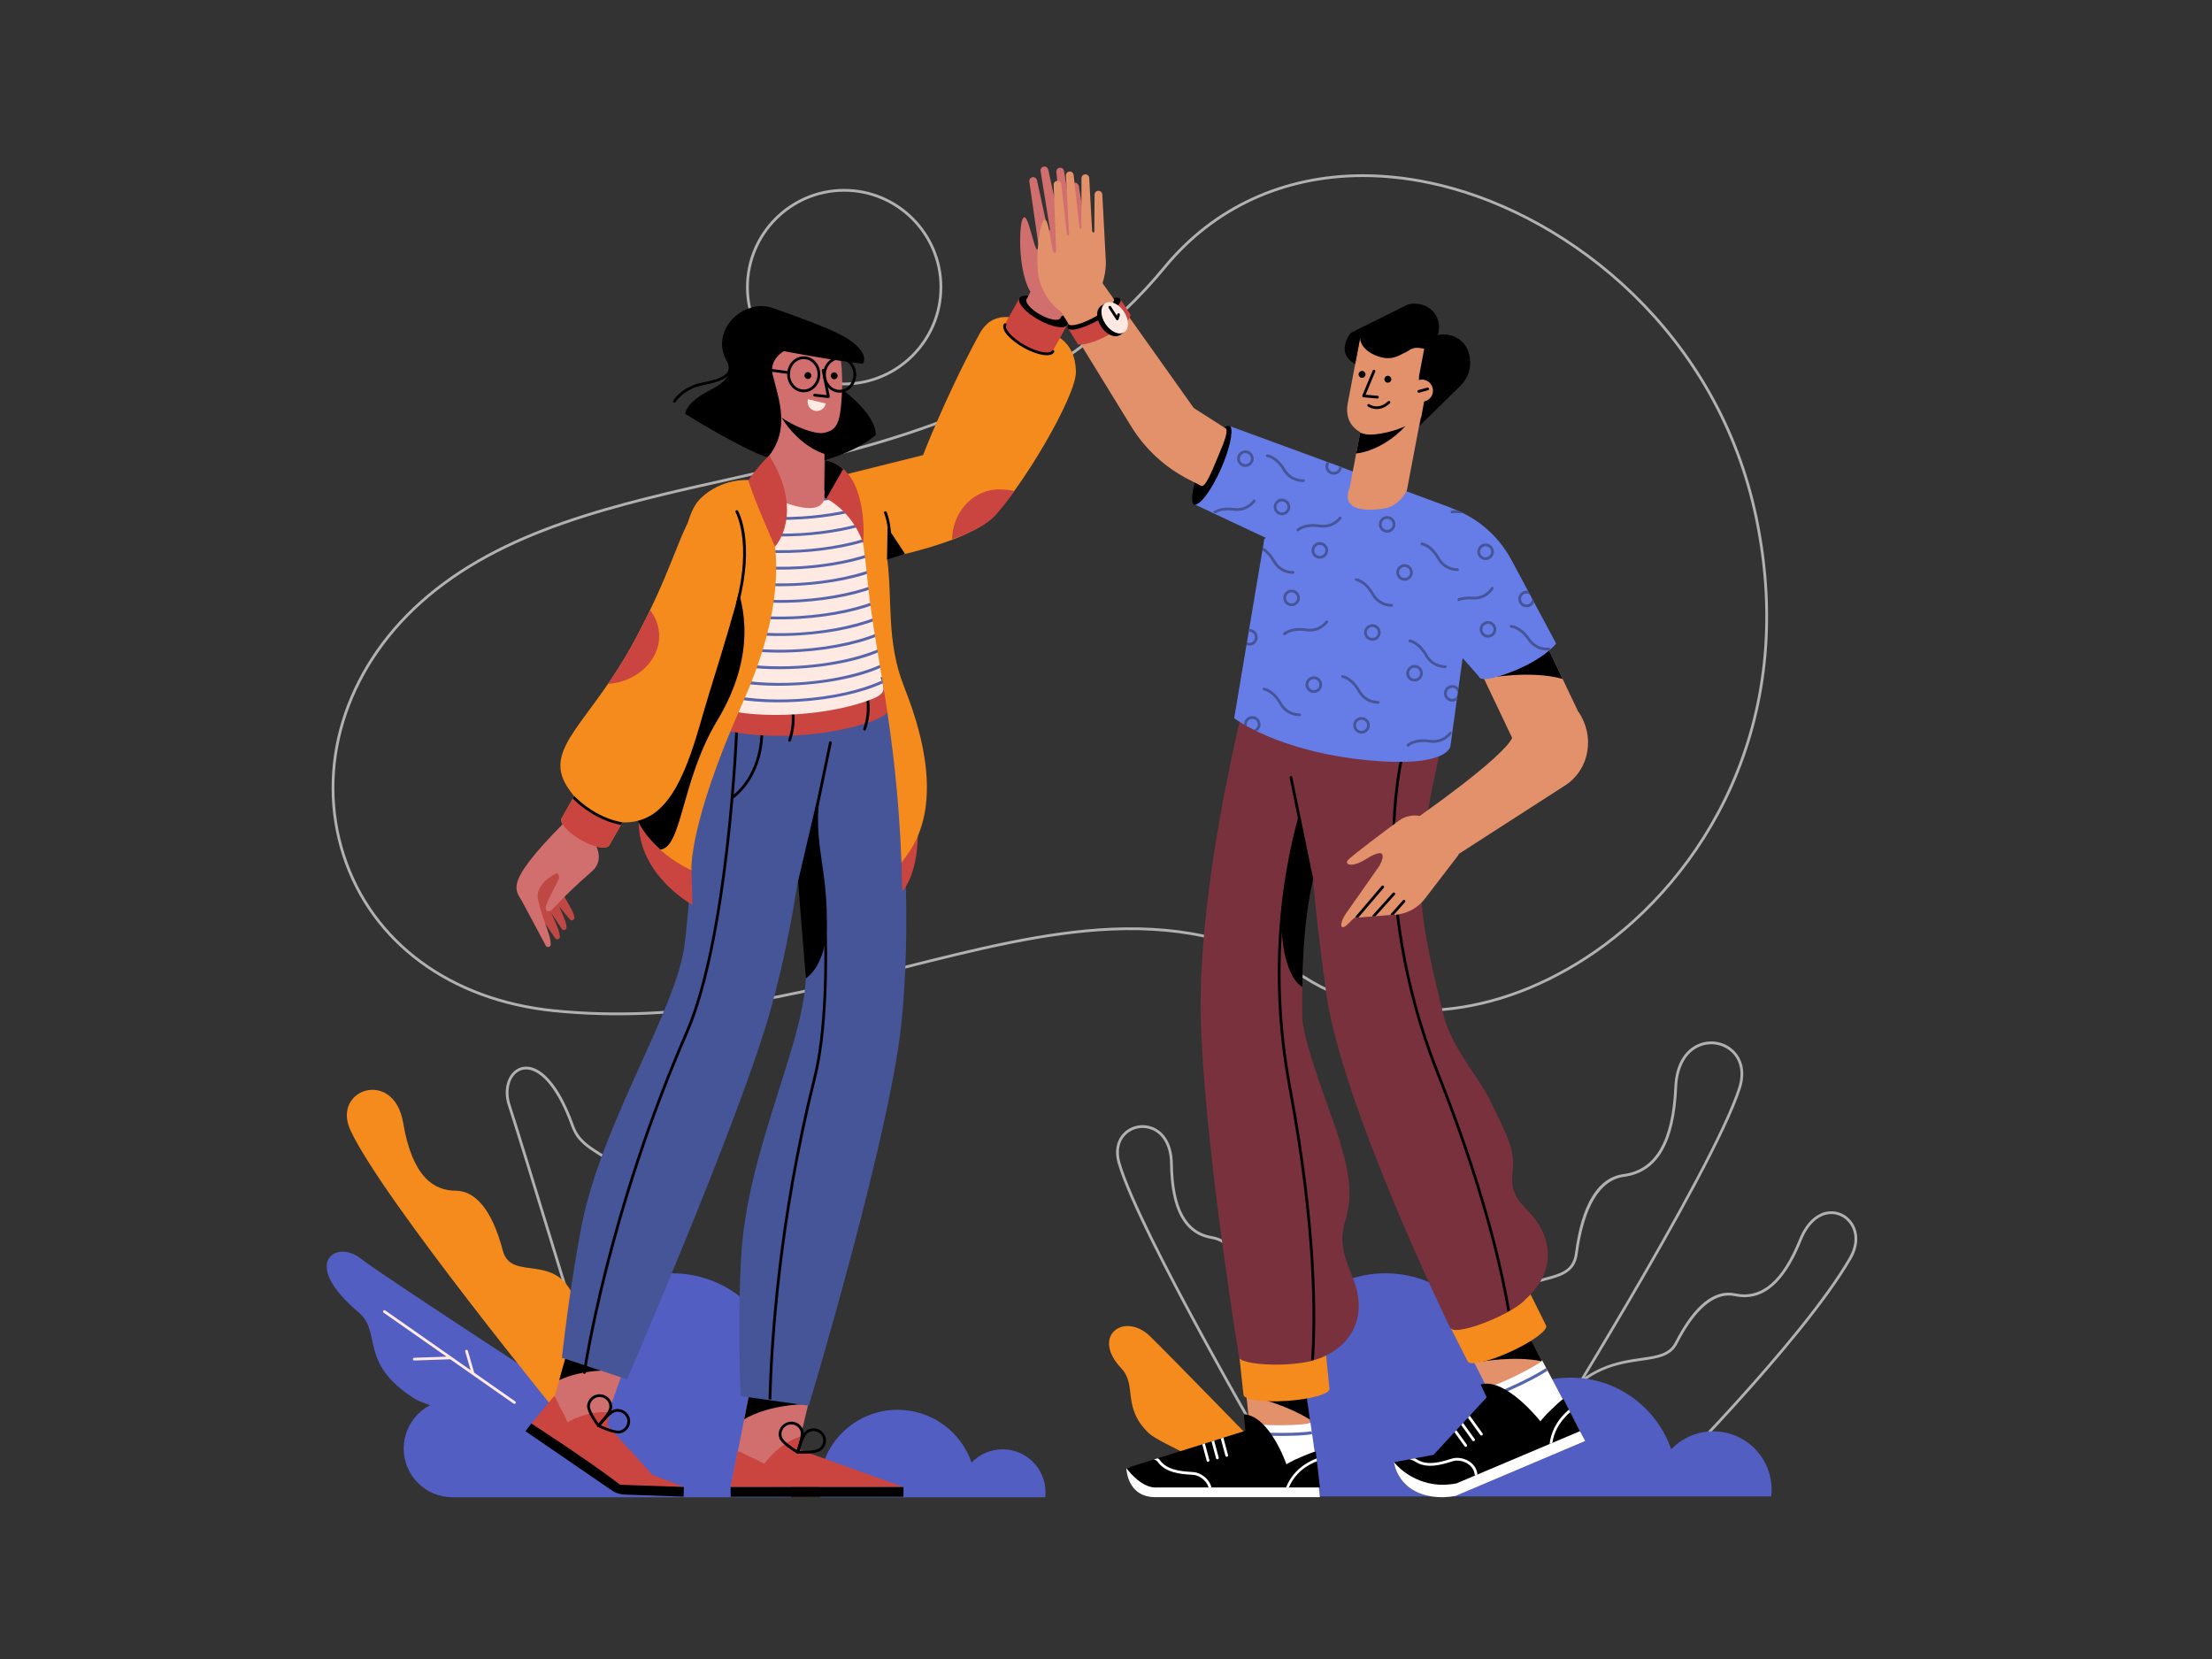 <svg xmlns="http://www.w3.org/2000/svg" xmlns:xlink="http://www.w3.org/1999/xlink" viewBox="0 0 1600 1200" width="1600" height="1200" style="width: 100%; height: 100%; transform: translate3d(0px, 0px, 0px);" preserveAspectRatio="xMidYMid meet"><rect x="0" y="0" width="1600" height="1200" fill="#333333" stroke="none"/><defs><clipPath id="__lottie_element_2"><rect width="1600" height="1200" x="0" y="0"></rect></clipPath></defs><g clip-path="url(#__lottie_element_2)"><g style="display: block;" transform="matrix(1,0,0,1,231.5,132.5)" opacity="1"><g opacity="1" transform="matrix(1,0,0,1,525.722,303.342)"><path stroke-linecap="butt" stroke-linejoin="miter" fill-opacity="0" stroke-miterlimit="4" stroke="rgb(177,177,177)" stroke-opacity="1" stroke-width="2" d=" M228.663,-308.803 C171.393,-308.803 120.843,-285.873 85.123,-242.403 C47.713,-196.873 0.083,-162.483 -60.497,-137.253 C-114.037,-114.953 -171.027,-102.263 -226.137,-89.993 C-312.557,-70.753 -394.187,-52.583 -452.847,-0.163 C-507.947,49.077 -529.297,119.297 -508.567,183.097 C-488.197,245.797 -431.327,287.727 -356.437,295.257 C-264.757,304.477 -182.927,283.917 -103.807,264.047 C-51.077,250.797 -1.277,238.287 46.873,236.217 C100.923,233.897 145.413,245.077 186.853,271.397 C245.523,308.657 325.833,301.487 396.433,252.687 C473.213,199.617 544.223,89.407 513.253,-60.733 C485.533,-195.103 379.073,-278.513 285.853,-301.563 C266.283,-306.423 247.123,-308.803 228.663,-308.803z"></path></g><g opacity="1" transform="matrix(1,0,0,1,379.109,75.191)"><path fill="rgb(177,177,177)" fill-opacity="1" d=" M0,-69.03 C-38.04,-69.03 -68.98,-38.06 -68.98,0.01 C-68.98,38.08 -38.03,69.05 0,69.05 C38.03,69.05 68.98,38.08 68.98,0.01 C68.98,-38.06 38.04,-69.03 0,-69.03z M0,71.04 C-39.14,71.04 -70.98,39.17 -70.98,0 C-70.98,-39.17 -39.14,-71.04 0,-71.04 C39.14,-71.04 70.98,-39.17 70.98,0 C70.98,39.18 39.14,71.04 0,71.04z"></path></g></g><g style="display: block;" transform="matrix(0.999,-0.032,0.032,0.999,379.752,771.94)" opacity="1"><g opacity="1" transform="matrix(1,0,0,1,842.897,234.339)"><path fill="rgb(177,177,177)" fill-opacity="1" d=" M21.895,-41.34 C9.365,-41.34 -3.555,-29.83 -15.775,-7.67 C-20.795,1.44 -30.225,2.49 -42.165,3.82 C-59.245,5.72 -80.515,8.08 -102.385,33.89 C-112.795,46.16 -116.135,57.08 -112.335,66.35 C-102.145,91.2 -44.175,97.66 -38.515,98.23 C-31.785,91.94 73.935,-7.35 110.355,-65.96 C115.525,-74.28 116.185,-82.94 112.145,-89.71 C108.925,-95.1 103.165,-98.21 97.105,-97.85 C88.925,-97.35 81.455,-90.73 76.595,-79.7 C64.795,-52.9 51.065,-39.73 34.825,-39.73 C32.225,-39.73 29.565,-40.07 26.835,-40.74 C25.195,-41.14 23.555,-41.34 21.895,-41.34z M-38.165,100.27 C-38.195,100.27 -38.225,100.27 -38.255,100.27 C-40.895,100.04 -103.065,94.24 -114.185,67.11 C-118.295,57.09 -114.835,45.48 -103.905,32.59 C-81.515,6.18 -58.895,3.67 -42.375,1.83 C-30.565,0.52 -22.035,-0.43 -17.515,-8.64 C-2.995,-34.97 12.085,-46.43 27.315,-42.68 C46.015,-38.08 61.525,-50.45 74.765,-80.51 C79.935,-92.25 88.035,-99.3 96.985,-99.85 C103.805,-100.27 110.265,-96.78 113.865,-90.74 C118.295,-83.31 117.635,-73.89 112.055,-64.91 C74.475,-4.43 -36.365,98.96 -37.475,100 C-37.665,100.17 -37.915,100.27 -38.165,100.27z"></path></g></g><g style="display: block;" transform="matrix(0.999,0.052,-0.052,0.999,406.824,710.01)" opacity="1"><g opacity="1" transform="matrix(1,0,0,1,767.477,158.274)"><path fill="rgb(177,177,177)" fill-opacity="1" d=" M65.585,-156.255 C62.405,-156.255 59.195,-155.555 56.205,-154.135 C46.675,-149.605 41.285,-138.685 41.405,-124.175 C41.755,-83.505 30.285,-61.585 6.345,-57.165 C-10.825,-53.995 -21.365,-34.145 -24.135,0.235 C-25.235,13.845 -35.345,17.075 -46.055,20.505 C-59.035,24.655 -73.735,29.355 -77.995,53.015 C-87.375,105.125 -59.065,149.135 -53.575,157.055 C-43.115,138.255 69.485,-65.045 85.555,-125.925 C88.335,-136.455 86.025,-145.735 79.225,-151.385 C75.345,-154.595 70.505,-156.255 65.585,-156.255z M-53.485,159.915 C-53.795,159.915 -54.095,159.765 -54.285,159.515 C-54.645,159.035 -90.455,110.845 -79.975,52.645 C-75.495,27.795 -59.515,22.685 -46.675,18.575 C-35.755,15.085 -27.125,12.325 -26.135,0.055 C-23.245,-35.825 -12.445,-55.745 5.975,-59.155 C28.805,-63.375 39.745,-84.645 39.405,-124.185 C39.275,-139.505 45.085,-151.085 55.345,-155.965 C63.665,-159.915 73.525,-158.725 80.485,-152.945 C87.905,-146.775 90.455,-136.745 87.465,-125.435 C70.635,-61.655 -51.385,157.185 -52.615,159.385 C-52.775,159.675 -53.085,159.875 -53.415,159.895 C-53.435,159.915 -53.465,159.915 -53.485,159.915z"></path></g></g><g style="display: block;" transform="matrix(0.996,-0.093,0.093,0.996,362.074,751.49)" opacity="1"><g opacity="1" transform="matrix(1,0,0,1,47.747,158.929)"><path fill="rgb(177,177,177)" fill-opacity="1" d=" M-32.475,-135.32 C-33.325,-135.32 -34.145,-135.22 -34.935,-135.03 C-43.105,-133.03 -47.625,-122.22 -45.005,-110.92 C-39.475,-87.09 2.475,117.45 6.455,136.87 C6.455,136.87 21.035,127.04 21.035,127.04 C22.715,119.49 47.745,6.53 45.435,-12.66 C41.115,-48.62 27.175,-59.4 14.865,-68.91 C6.955,-75.02 0.125,-80.3 -2.645,-91.11 C-11.085,-124 -23.445,-135.32 -32.475,-135.32z M5.775,139.54 C5.645,139.54 5.515,139.52 5.395,139.47 C5.085,139.34 4.865,139.07 4.795,138.74 C4.335,136.5 -41.185,-85.6 -46.955,-110.47 C-49.825,-122.82 -44.645,-134.71 -35.415,-136.97 C-24.935,-139.54 -10.295,-128.97 -0.715,-91.61 C1.885,-81.46 8.465,-76.38 16.085,-70.49 C28.075,-61.22 43.005,-49.69 47.415,-12.9 C49.825,7.2 23.995,122.95 22.895,127.87 C22.835,128.12 22.695,128.34 22.475,128.48 C22.475,128.48 6.335,139.37 6.335,139.37 C6.165,139.48 5.975,139.54 5.775,139.54z"></path></g></g><g style="display: block;" transform="matrix(0.991,0.13,-0.13,0.991,436.709,678.342)" opacity="1"><g opacity="1" transform="matrix(1,0,0,1,475.276,204.969)"><path fill="rgb(177,177,177)" fill-opacity="1" d=" M-68.425,-119.42 C-73.365,-119.42 -78.155,-117.36 -81.485,-113.61 C-86.255,-108.23 -86.965,-100.47 -83.415,-92.33 C-62.885,-45.14 52.825,104.6 64.695,119.9 C68.425,112.16 85.355,73.35 71.425,32.73 C65.045,14.14 52.565,12.17 41.565,10.42 C32.375,8.97 23.695,7.59 21.085,-3.44 C14.575,-30.93 3.595,-45.69 -10.665,-46.12 C-30.765,-46.73 -42.875,-63.15 -47.675,-96.33 C-49.375,-108.06 -55.075,-116.2 -63.305,-118.67 C-64.995,-119.17 -66.715,-119.42 -68.425,-119.42z M64.885,122.77 C64.575,122.77 64.285,122.63 64.095,122.39 C62.825,120.75 -63.605,-41.8 -85.245,-91.53 C-89.115,-100.42 -88.285,-108.95 -82.975,-114.94 C-77.995,-120.56 -70.055,-122.77 -62.745,-120.59 C-53.735,-117.89 -47.515,-109.15 -45.705,-96.62 C-41.065,-64.56 -29.585,-48.7 -10.615,-48.13 C4.865,-47.66 16.175,-32.78 23.025,-3.91 C25.335,5.82 32.635,6.97 41.875,8.44 C52.865,10.18 66.545,12.34 73.315,32.07 C89.115,78.11 65.995,121.8 65.765,122.24 C65.605,122.54 65.305,122.73 64.965,122.76 C64.935,122.77 64.905,122.77 64.885,122.77z"></path></g></g><g style="display: block;" transform="matrix(1,0,0,1,292,921)" opacity="1"><g opacity="1" transform="matrix(1,0,0,1,140.075,81)"><path fill="rgb(83,94,194)" fill-opacity="1" d=" M54.075,-81 C96.417,-81 131.079,-48.099 133.891,-6.47 C133.891,-6.47 140.075,-7 140.075,-7 C140.075,-7 140.075,81 140.075,81 C140.075,81 -104.825,81 -104.825,81 C-104.825,81 -104.925,81 -104.925,81 C-124.349,80.946 -140.075,65.187 -140.075,45.75 C-140.075,26.28 -124.295,10.5 -104.825,10.5 C-100.31,10.5 -95.994,11.348 -92.027,12.894 C-92.027,12.894 -25.511,7.193 -25.511,7.193 C-25.785,4.499 -25.925,1.766 -25.925,-1 C-25.925,-45.19 9.895,-81 54.075,-81z"></path></g><g opacity="1" transform="matrix(1,0,0,1,382.425,130.375)"><path fill="rgb(83,94,194)" fill-opacity="1" d=" M-81.805,24.995 C-81.805,27.235 -81.655,29.445 -81.405,31.625 C-81.405,31.625 81.585,31.625 81.585,31.625 C81.725,30.435 81.805,29.225 81.805,27.995 C81.805,10.855 67.915,-3.035 50.775,-3.035 C41.961,-3.035 34.006,0.638 28.358,6.537 C20.704,-15.671 -0.378,-31.625 -25.185,-31.625 C-56.455,-31.625 -81.805,-6.275 -81.805,24.995z"></path></g><g opacity="1" transform="matrix(1,0,0,1,804.545,80.715)"><path fill="rgb(83,94,194)" fill-opacity="1" d=" M-14.395,-0.715 C-14.395,-44.895 -50.215,-80.715 -94.395,-80.715 C-136.861,-80.715 -171.604,-47.629 -174.235,-5.818 C-174.235,-5.818 -184.895,-6.715 -184.895,-6.715 C-184.895,-6.715 -171.782,19.641 -171.782,19.641 C-168.971,30.356 -163.993,40.193 -157.345,48.657 C-157.345,48.657 -141.395,80.715 -141.395,80.715 C-141.395,80.715 184.595,80.715 184.595,80.715 C184.785,79.095 184.895,77.445 184.895,75.775 C184.895,52.495 166.025,33.615 142.735,33.615 C130.765,33.615 119.958,38.604 112.283,46.617 C101.88,16.436 73.231,-5.245 39.515,-5.245 C23.207,-5.245 8.085,-0.173 -4.361,8.48 C-4.361,8.48 -14.822,7.6 -14.822,7.6 C-14.54,4.867 -14.395,2.093 -14.395,-0.715z"></path></g></g><g style="display: block;" transform="matrix(-1,-0.01,-0.01,1,788.495,799.749)" opacity="1"><g opacity="1" transform="matrix(1,0,0,1,445.682,175.38)"><path fill="rgb(83,94,194)" fill-opacity="1" d=" M-125.115,73.38 C-125.115,73.38 64.485,-46.76 80.885,-59.62 C98.435,-73.38 125.115,-56.17 81.885,-20.62 C64.505,-6.33 81.885,15.88 40.885,41.38 C26.975,50.03 -70.115,71.38 -70.115,71.38 C-70.115,71.38 -125.115,73.38 -125.115,73.38z"></path></g><g opacity="1" transform="matrix(1,0,0,1,461.547,186.38)"><path fill="rgb(254,233,227)" fill-opacity="1" d=" M-48.18,33.07 C-47.99,33.35 -47.67,33.5 -47.36,33.5 C-47.17,33.5 -46.97,33.44 -46.8,33.33 C-46.8,33.33 -0.6,1.69 -0.6,1.69 C-0.6,1.69 25.34,2.83 25.34,2.83 C25.35,2.83 25.37,2.83 25.38,2.83 C25.91,2.83 26.35,2.41 26.37,1.88 C26.39,1.33 25.97,0.87 25.42,0.84 C25.42,0.84 2.12,-0.18 2.12,-0.18 C2.12,-0.18 47.92,-31.55 47.92,-31.55 C48.37,-31.86 48.49,-32.48 48.18,-32.93 C47.87,-33.38 47.25,-33.5 46.79,-33.19 C46.79,-33.19 -15.43,9.42 -15.43,9.42 C-15.43,9.42 -11.39,-4 -11.39,-4 C-11.23,-4.53 -11.53,-5.08 -12.06,-5.24 C-12.59,-5.4 -13.14,-5.1 -13.3,-4.57 C-13.3,-4.57 -18.05,11.22 -18.05,11.22 C-18.05,11.22 -47.94,31.69 -47.94,31.69 C-48.37,32 -48.49,32.62 -48.18,33.07z"></path></g></g><g style="display: block;" transform="matrix(-0.784,0.714,0.714,0.784,520.685,535.756)" opacity="1"><g opacity="1" transform="matrix(1,0,0,1,353.072,136.115)"><path fill="rgb(244,139,28)" fill-opacity="1" d=" M38.275,138.875 C38.275,138.875 27.865,-59.295 12.175,-109.275 C2.885,-138.875 -38.275,-120.655 -17.905,-88.935 C2.465,-57.215 -2.225,-40.595 -13.035,-30.625 C-23.035,-21.405 -22.845,-4.345 -9.435,21.315 C1.065,41.395 -36.425,46.265 -23.215,78.975 C-5.705,122.285 38.275,138.875 38.275,138.875z"></path></g></g><g style="display: block;" transform="matrix(-0.073,-0.877,0.877,-0.073,730.268,1778.308)" opacity="1"><g opacity="1" transform="matrix(1,0,0,1,861.442,211.275)"><path fill="rgb(244,139,28)" fill-opacity="1" d=" M-57.995,68.485 C-57.995,68.485 29.175,-3.245 48.005,-19.515 C70.465,-38.925 52.745,-68.485 24.005,-45.515 C8.645,-33.245 -7.895,-48.075 -31.365,-27.105 C-39.325,-19.995 -70.465,36.825 -70.465,36.825 C-70.465,36.825 -57.995,68.485 -57.995,68.485z"></path></g></g><g style="display: block;" transform="matrix(1,0,0,1,528.5,489.879)" opacity="1"><g opacity="1" transform="matrix(1,0,0,1,44.36,550.445)"><path fill="rgb(209,111,110)" fill-opacity="1" d=" M-30.36,-34.715 C-30.36,-34.715 -44.19,34.715 -44.19,34.715 C-44.19,34.715 23.64,29.285 23.64,29.285 C23.64,29.285 44.19,28.655 27.64,25.285 C11.09,21.915 4.04,7.755 4.04,7.755 C4.04,7.755 11.77,-24.595 11.77,-24.595 C11.77,-24.595 -30.36,-34.715 -30.36,-34.715z"></path></g><g opacity="1" transform="matrix(1,0,0,1,62.5,567.38)"><path fill="rgb(202,68,64)" fill-opacity="1" d=" M62.5,18.35 C62.5,18.35 -62.5,18.35 -62.5,18.35 C-62.5,18.35 -57.5,-7.65 -57.5,-7.65 C-54.88,-7.26 -51.06,-4.57 -49.09,-3.79 C-42.32,-1.09 -38.25,1.6 -38.25,1.6 C-38.25,1.6 -28.56,-12.56 -11.92,-18.35 C-11.92,-18.35 -14.11,-9.18 -14.11,-9.18 C-14.11,-9.18 62.5,18.35 62.5,18.35z"></path></g><g opacity="1" transform="matrix(1,0,0,1,32.71,526.22)"><path fill="rgb(0,0,0)" fill-opacity="1" d=" M-18.71,-10.49 C-18.71,-10.49 22.89,-0.49 22.89,-0.49 C15.67,-0.39 -6.4,0.76 -22.89,10.49 C-22.89,10.49 -18.71,-10.49 -18.71,-10.49z"></path></g><g opacity="1" transform="matrix(1,0,0,1,43.755,549.84)"><path fill="rgb(0,0,0)" fill-opacity="1" d=" M-2.395,-8.93 C-5.965,-7.59 -7.865,-3.68 -6.635,-0.13 C-5.665,2.66 0.675,7.05 4.065,9.16 C5.425,5.4 7.695,-1.98 6.725,-4.77 C6.115,-6.52 4.855,-7.92 3.165,-8.72 C1.475,-9.52 -0.435,-9.62 -2.225,-9 C-2.275,-8.98 -2.335,-8.96 -2.395,-8.93z M4.935,11.56 C4.925,11.56 4.915,11.57 4.905,11.57 C4.625,11.67 4.315,11.64 4.055,11.49 C2.925,10.83 -7.035,4.87 -8.535,0.53 C-10.145,-4.11 -7.595,-9.25 -2.855,-10.87 C-0.565,-11.67 1.895,-11.54 4.075,-10.51 C6.245,-9.48 7.875,-7.68 8.645,-5.43 C10.145,-1.08 6.005,9.77 5.525,10.99 C5.415,11.25 5.205,11.46 4.935,11.56z"></path></g><g opacity="1" transform="matrix(1,0,0,1,58.32,552.045)"><path fill="rgb(0,0,0)" fill-opacity="1" d=" M-8.56,7.505 C-4.53,7.635 3.28,7.495 5.71,5.735 C7.24,4.625 8.24,3.005 8.54,1.175 C8.84,-0.665 8.4,-2.495 7.29,-3.975 C5.01,-7.045 0.6,-7.685 -2.56,-5.405 C-4.99,-3.645 -7.47,3.675 -8.56,7.505z M5.27,8.155 C0.51,9.945 -8.76,9.495 -9.93,9.435 C-10.23,9.415 -10.5,9.275 -10.68,9.035 C-10.85,8.795 -10.91,8.495 -10.84,8.215 C-10.51,6.945 -7.53,-4.255 -3.74,-7.005 C0.31,-9.945 5.99,-9.115 8.92,-5.165 C10.34,-3.255 10.91,-0.895 10.52,1.465 C10.13,3.825 8.84,5.905 6.88,7.335 C6.44,7.645 5.89,7.925 5.27,8.155z"></path></g><g opacity="1" transform="matrix(1,0,0,1,62.5,589.23)"><path fill="rgb(0,0,0)" fill-opacity="1" d=" M-62.5,-3.5 C-62.5,-3.5 62.5,-3.5 62.5,-3.5 C62.5,-3.5 62.5,3.5 62.5,3.5 C62.5,3.5 -62.5,3.5 -62.5,3.5 C-62.5,3.5 -62.5,-3.5 -62.5,-3.5z"></path></g></g><g style="display: block;" transform="matrix(1,0.004,-0.004,1,530.8,489.724)" opacity="1"><g opacity="1" transform="matrix(1,0,0,1,68.935,263.43)"><path fill="rgb(70,84,152)" fill-opacity="1" d=" M-40.085,-255.47 C-40.085,-255.47 -19.655,-111.11 -16.105,-53.33 C-13.165,-5.43 -57.695,75.39 -61.925,155.3 C-64.755,208.71 -61.795,256.68 -61.795,256.68 C-61.795,256.68 -12.605,263.43 -12.605,263.43 C-12.605,263.43 44.475,71.05 53.095,-11.75 C64.755,-123.8 42.925,-263.43 42.925,-263.43 C42.925,-263.43 -40.085,-255.47 -40.085,-255.47z"></path></g><g opacity="1" transform="matrix(1,0,0,1,49.155,284.27)"><path fill="rgb(0,0,0)" fill-opacity="1" d=" M9.405,5.54 C17.625,-27.76 18.125,-76.43 16.215,-119.64 C16.885,-119.73 17.545,-119.88 18.195,-120.11 C20.125,-76.64 19.645,-27.57 11.355,6.02 C-13.995,108.71 -19.065,198.17 -19.975,238.16 C-19.975,238.16 -21.975,237.93 -21.975,237.93 C-21.065,197.7 -15.945,108.23 9.405,5.54z M9.875,-177.89 C9.775,-177.42 9.365,-177.09 8.895,-177.09 C8.825,-177.09 8.765,-177.1 8.695,-177.11 C8.155,-177.22 7.805,-177.75 7.915,-178.29 C7.915,-178.29 19.905,-237.27 19.905,-237.27 C20.015,-237.81 20.545,-238.16 21.085,-238.05 C21.625,-237.94 21.975,-237.41 21.865,-236.87 C21.865,-236.87 9.875,-177.89 9.875,-177.89z"></path></g><g opacity="1" transform="matrix(1,0,0,1,57.6,139.23)"><path fill="rgb(0,0,0)" fill-opacity="1" d=" M9.4,-78.5 C9.4,-78.5 -10.6,8.5 -10.6,8.5 C-10.6,8.5 -4.6,78.5 -4.6,78.5 C-4.6,78.5 10.28,69.61 10.4,38.5 C10.6,-10.95 -4.09,-23.58 9.4,-78.5z"></path></g></g><g style="display: block;" transform="matrix(0.999,0.035,-0.035,0.999,382.374,969.627)" opacity="1"><g opacity="1" transform="matrix(1,0,0,1,42.015,31)"><path fill="rgb(209,111,110)" fill-opacity="1" d=" M-12.145,-31 C-12.145,-31 -27.145,31 -27.145,31 C-27.145,31 14.855,27 14.855,27 C14.855,27 27.145,-11.48 27.145,-11.48 C27.145,-11.48 -12.145,-31 -12.145,-31z"></path></g><g opacity="1" transform="matrix(1,0,0,1,60.025,71.75)"><path fill="rgb(202,68,64)" fill-opacity="1" d=" M55.975,30.27 C55.975,30.27 9.845,32.25 9.845,32.25 C9.845,32.25 -55.975,-11.76 -55.975,-11.76 C-55.975,-11.76 -40.165,-32.25 -40.165,-32.25 C-38.265,-30.41 -36.715,-26 -35.565,-24.21 C-31.625,-18.08 -29.875,-13.52 -29.875,-13.52 C-29.875,-13.52 -16.305,-22.95 0.845,-21.74 C0.845,-21.74 -1.155,-12.74 -1.155,-12.74 C-1.155,-12.74 32.845,22.26 32.845,22.26 C32.845,22.26 55.975,30.27 55.975,30.27z"></path></g><g opacity="1" transform="matrix(1,0,0,1,45.995,15.72)"><path fill="rgb(0,0,0)" fill-opacity="1" d=" M-22.865,12.14 C-22.865,12.14 -16.995,-12.14 -16.995,-12.14 C-16.995,-12.14 16.855,0.66 16.855,0.66 C16.855,0.66 22.865,3.65 22.865,3.65 C16.015,3.41 -5.855,3.45 -22.865,12.14z"></path></g><g opacity="1" transform="matrix(1,0,0,1,52.99,48.865)"><path fill="rgb(0,0,0)" fill-opacity="1" d=" M0.03,-9.815 C-3.78,-9.815 -6.93,-6.825 -7.04,-3.075 C-7.12,-0.125 -2.73,6.225 -0.3,9.385 C2.3,6.345 7.02,0.235 7.1,-2.715 C7.15,-4.565 6.46,-6.325 5.16,-7.665 C3.86,-9.005 2.1,-9.775 0.22,-9.825 C0.15,-9.815 0.09,-9.815 0.03,-9.815z M-0.34,11.945 C-0.35,11.945 -0.36,11.945 -0.37,11.945 C-0.67,11.935 -0.95,11.805 -1.14,11.575 C-1.96,10.555 -9.19,1.475 -9.06,-3.125 C-8.93,-8.035 -4.74,-11.945 0.27,-11.795 C2.7,-11.735 4.95,-10.745 6.63,-9.025 C8.3,-7.295 9.19,-5.035 9.12,-2.665 C9,1.935 1.3,10.625 0.42,11.605 C0.22,11.825 -0.06,11.945 -0.34,11.945z"></path></g><g opacity="1" transform="matrix(1,0,0,1,63.74,55.595)"><path fill="rgb(0,0,0)" fill-opacity="1" d=" M-9.44,3.865 C-5.71,5.405 1.64,8.035 4.54,7.235 C6.36,6.735 7.87,5.575 8.8,3.965 C9.73,2.355 9.96,0.485 9.45,-1.295 C8.4,-4.975 4.49,-7.125 0.74,-6.105 C-2.17,-5.315 -7.07,0.655 -9.44,3.865z M3.27,9.345 C-1.82,9.345 -10.33,5.655 -11.4,5.185 C-11.67,5.065 -11.88,4.835 -11.96,4.545 C-12.04,4.265 -11.99,3.955 -11.82,3.715 C-11.07,2.645 -4.33,-6.795 0.19,-8.025 C5.01,-9.345 10.04,-6.575 11.39,-1.845 C12.04,0.445 11.75,2.845 10.55,4.925 C9.36,6.995 7.41,8.495 5.07,9.135 C4.55,9.275 3.94,9.345 3.27,9.345z"></path></g><g opacity="1" transform="matrix(1,0,0,1,58.005,84.48)"><path fill="rgb(0,0,0)" fill-opacity="1" d=" M57.995,24.5 C57.995,24.5 15.405,24.51 15.405,24.51 C11.645,24.51 7.985,23.34 4.925,21.15 C4.925,21.15 -58.005,-18.84 -58.005,-18.84 C-58.005,-18.84 -53.945,-24.51 -53.945,-24.51 C-53.945,-24.51 -11.795,0.66 11.845,17.52 C11.845,17.52 58.005,17.52 58.005,17.52 C58.005,17.52 58.005,24.5 58.005,24.5 C58.005,24.5 57.995,24.5 57.995,24.5z"></path></g></g><g style="display: block;" transform="matrix(1,-0.009,0.009,1,401.926,480.602)" opacity="1"><g opacity="1" transform="matrix(1,0,0,1,94.75,258.75)"><path fill="rgb(70,84,152)" fill-opacity="1" d=" M11.75,-258.75 C11.75,-258.75 4.29,-113.14 -3.25,-55.75 C-9.5,-8.17 -64.55,73.18 -79.75,147.75 C-88.83,192.33 -94.75,242.75 -94.75,242.75 C-94.75,242.75 -47.75,258.75 -47.75,258.75 C-47.75,258.75 32.51,77.89 56.75,-1.75 C89.56,-109.52 94.75,-250.75 94.75,-250.75 C94.75,-250.75 11.75,-258.75 11.75,-258.75z"></path></g><g opacity="1" transform="matrix(1,0,0,1,82.365,280.65)"><path fill="rgb(0,0,0)" fill-opacity="1" d=" M45.355,-182.55 C40.575,-132.73 30.485,-56.86 10.895,-13.04 C-47.445,117.48 -65.065,230.72 -65.205,231.78 C-65.275,232.28 -65.705,232.65 -66.195,232.65 C-66.235,232.65 -66.285,232.65 -66.325,232.64 C-66.875,232.57 -67.255,232.07 -67.195,231.53 C-67.065,230.49 -49.445,117.06 9.065,-13.85 C39.715,-82.42 47.035,-230.22 47.105,-231.7 C47.135,-232.25 47.635,-232.65 48.155,-232.65 C48.705,-232.62 49.135,-232.16 49.105,-231.6 C49.085,-231.08 48.155,-212.35 45.615,-185.31 C65.225,-201.68 65.215,-227.88 65.215,-228.16 C65.205,-228.71 65.655,-229.16 66.205,-229.17 C66.755,-229.17 67.205,-228.73 67.215,-228.18 C67.215,-227.89 67.255,-199.42 45.355,-182.55z"></path></g></g><g style="display: block;" transform="matrix(1,0.017,-0.017,1,500.164,486.113)" opacity="1"><g opacity="1" transform="matrix(1,0,0,1,73.73,23.87)"><path fill="rgb(202,68,64)" fill-opacity="1" d=" M59.89,8.44 C45.74,14.34 26.05,18.84 4.27,20.53 C-38.81,23.87 -73.73,14.95 -73.73,0.59 C-73.73,-2.76 -71.8,-6.12 -68.33,-9.33 C-56.95,-0.56 -28.74,4.1 4.27,1.53 C26.05,-0.16 45.74,-4.67 59.89,-10.56 C70.37,-14.93 68.06,-19.05 66.32,-23.87 C70.86,-20.86 73.26,-17.12 73.26,-12.76 C73.26,-5.65 73.73,2.68 59.89,8.44z"></path></g><g opacity="1" transform="matrix(1,0,0,1,128.19,26.65)"><path fill="rgb(0,0,0)" fill-opacity="1" d=" M-2.31,13.52 C-2.41,13.52 -2.52,13.5 -2.62,13.47 C-3.15,13.3 -3.44,12.74 -3.27,12.22 C1.32,-1.94 -2.22,-11.95 -2.26,-12.05 C-2.45,-12.57 -2.18,-13.14 -1.66,-13.33 C-1.14,-13.52 -0.57,-13.25 -0.38,-12.74 C-0.22,-12.31 3.44,-2.03 -1.37,12.83 C-1.49,13.26 -1.88,13.52 -2.31,13.52z"></path></g><g opacity="1" transform="matrix(1,0,0,1,74.08,35.63)"><path fill="rgb(0,0,0)" fill-opacity="1" d=" M-2.31,13.52 C-2.41,13.52 -2.52,13.5 -2.62,13.47 C-3.15,13.3 -3.44,12.74 -3.27,12.22 C1.32,-1.94 -2.22,-11.95 -2.26,-12.05 C-2.45,-12.57 -2.18,-13.14 -1.66,-13.33 C-1.14,-13.52 -0.57,-13.25 -0.38,-12.74 C-0.22,-12.31 3.44,-2.03 -1.37,12.83 C-1.49,13.25 -1.88,13.52 -2.31,13.52z"></path></g></g><g style="display: block;" transform="matrix(1,0.017,-0.017,1,497.934,353.373)" opacity="1"><g opacity="1" transform="matrix(1,0,0,1,74,81.545)"><path fill="rgb(254,233,227)" fill-opacity="1" d=" M67.3,52.575 C68.68,58.505 73.84,63.255 61.62,68.345 C47.47,74.245 27.78,78.745 6,80.435 C-36.04,83.695 -70.3,75.265 -71.92,61.515 C-71.92,61.515 -74,61.645 -74,61.645 C-74,61.645 -43,-73.855 -43,-73.855 C-43,-73.855 -21.45,-78.615 -1,-80.855 C24.9,-83.695 59,-76.855 59,-76.855 C59,-76.855 74,52.145 74,52.145 C74,52.145 67.3,52.575 67.3,52.575z"></path></g><g opacity="1" transform="matrix(1,0,0,1,75.495,79.055)"><path fill="rgb(87,101,171)" fill-opacity="1" d=" M39.095,-77.205 C41.095,-76.965 42.975,-76.715 44.725,-76.465 C33.455,-73.505 20.455,-71.315 6.495,-70.235 C-11.805,-68.815 -28.455,-69.545 -41.705,-71.965 C-40.195,-72.275 -38.125,-72.705 -35.635,-73.185 C-23.435,-71.475 -8.915,-71.045 6.505,-72.235 C18.065,-73.135 29.135,-74.875 39.095,-77.205z M-46.865,-61.025 C-46.865,-61.025 -46.375,-63.155 -46.375,-63.155 C-32.465,-59.915 -13.745,-58.665 6.505,-60.235 C26.045,-61.755 44.175,-65.665 57.925,-70.795 C57.925,-70.795 58.175,-68.665 58.175,-68.665 C44.415,-63.575 26.445,-59.775 6.515,-58.225 C-14.255,-56.625 -32.905,-57.785 -46.865,-61.025z M-49.465,-49.665 C-49.465,-49.665 -48.975,-51.795 -48.975,-51.795 C-34.845,-48.075 -15.035,-46.565 6.505,-48.235 C26.695,-49.805 45.355,-53.935 59.255,-59.315 C59.255,-59.315 59.505,-57.175 59.505,-57.175 C45.585,-51.835 27.085,-47.835 6.505,-46.235 C-15.575,-44.525 -35.265,-45.935 -49.465,-49.665z M-52.045,-38.385 C-52.045,-38.385 -51.555,-40.515 -51.555,-40.515 C-37.305,-36.275 -16.385,-34.455 6.505,-36.235 C27.345,-37.855 46.565,-42.195 60.595,-47.835 C60.595,-47.835 60.845,-45.705 60.845,-45.705 C46.785,-40.105 27.755,-35.895 6.515,-34.245 C-16.945,-32.415 -37.705,-34.125 -52.045,-38.385z M-54.605,-27.195 C-54.605,-27.195 -54.115,-29.335 -54.115,-29.335 C-39.885,-24.525 -17.795,-22.355 6.505,-24.245 C28.015,-25.915 47.795,-30.495 61.925,-36.395 C61.925,-36.395 62.175,-34.245 62.175,-34.245 C47.995,-28.375 28.435,-23.945 6.505,-22.245 C-18.385,-20.305 -40.235,-22.345 -54.605,-27.195z M-57.145,-16.105 C-57.145,-16.105 -56.655,-18.245 -56.655,-18.245 C-42.605,-12.795 -19.295,-10.235 6.495,-12.235 C28.685,-13.955 49.035,-18.775 63.245,-24.945 C63.245,-24.945 63.495,-22.805 63.495,-22.805 C49.225,-16.655 29.115,-11.995 6.495,-10.245 C-19.895,-8.185 -42.875,-10.615 -57.145,-16.105z M-59.655,-5.155 C-59.655,-5.155 -59.165,-7.285 -59.165,-7.285 C-45.485,-1.125 -20.885,1.885 6.495,-0.235 C29.395,-2.015 50.325,-7.085 64.565,-13.545 C64.565,-13.545 64.815,-11.385 64.815,-11.385 C50.475,-4.945 29.815,-0.055 6.495,1.755 C-21.505,3.935 -45.655,1.075 -59.655,-5.155z M-62.125,5.655 C-62.125,5.655 -61.635,3.495 -61.635,3.495 C-48.605,10.465 -22.645,14.025 6.495,11.765 C30.105,9.935 51.635,4.595 65.895,-2.145 C65.895,-2.145 66.145,0.015 66.145,0.015 C51.765,6.755 30.555,11.905 6.495,13.775 C-23.235,16.075 -48.625,12.695 -62.125,5.655z M-64.555,16.275 C-64.555,16.275 -64.055,14.075 -64.055,14.075 C-52.035,21.975 -24.565,26.185 6.495,23.765 C30.855,21.875 52.985,16.255 67.215,9.205 C67.215,9.205 67.465,11.375 67.465,11.375 C53.085,18.425 31.295,23.835 6.495,25.755 C-25.125,28.215 -51.845,24.245 -64.555,16.275z M-66.915,26.605 C-66.915,26.605 -66.385,24.305 -66.385,24.305 C-55.945,33.325 -26.795,38.345 6.505,35.765 C31.625,33.815 54.385,27.895 68.545,20.545 C68.545,20.545 68.795,22.715 68.795,22.715 C54.445,30.085 32.085,35.785 6.505,37.765 C-27.255,40.385 -55.405,35.685 -66.915,26.605z M-69.185,36.535 C-69.185,36.535 -68.595,33.975 -68.595,33.975 C-60.775,44.435 -29.565,50.565 6.505,47.765 C32.415,45.755 55.825,39.525 69.855,31.845 C69.855,31.845 70.105,34.035 70.105,34.035 C55.835,41.735 32.865,47.725 6.505,49.765 C-29.735,52.575 -59.535,46.955 -69.185,36.535z M72.465,54.325 C72.465,54.325 72.505,54.625 72.505,54.625 C72.505,54.625 71.905,54.665 71.905,54.665 C72.095,54.555 72.275,54.445 72.465,54.325z M-72.505,52.895 C-72.505,52.895 -70.505,52.735 -70.505,52.735 C-70.505,66.285 -35.245,74.995 6.495,71.755 C30.485,69.895 52.315,64.415 66.555,57.515 C66.795,58.175 67.045,58.825 67.265,59.465 C52.885,66.465 31.185,71.835 6.495,73.755 C-37.805,77.205 -72.505,68.035 -72.505,52.895z M6.495,59.765 C33.235,57.685 57.305,51.115 71.155,43.105 C71.155,43.105 71.415,45.295 71.415,45.295 C57.265,53.345 33.695,59.655 6.505,61.765 C-32.955,64.825 -64.775,57.885 -71.265,45.635 C-71.265,45.635 -70.405,41.875 -70.405,41.875 C-68.505,54.775 -34.065,62.915 6.495,59.765z"></path></g></g><g style="display: block;" transform="matrix(1,0.009,-0.009,1,487.477,220.883)" opacity="1"><g opacity="1" transform="matrix(1,0,0,1,125.356,79.897)"><path fill="rgb(0,0,0)" fill-opacity="1" d=" M-21.5,-32.5 C-21.5,-32.5 20.98,-8.71 21.5,12.5 C4.84,26.83 -20.5,32.5 -20.5,32.5 C-20.5,32.5 -21.5,-32.5 -21.5,-32.5z"></path></g><g opacity="1" transform="matrix(1,0,0,1,90.131,75.622)"><path fill="rgb(209,111,110)" fill-opacity="1" d=" M30.925,0.085 C29.705,10.035 26.565,13.965 19.725,15.665 C19.725,15.665 19.725,56.765 19.725,56.765 C19.725,56.765 26.195,78.165 -7.275,66.765 C-18.245,63.035 -21.275,50.765 -21.275,50.765 C-21.275,50.765 -21.275,-2.805 -21.275,-2.805 C-27.865,-9.565 -32.765,-18.065 -33.275,-28.235 C-33.485,-32.485 -23.355,-32.185 -22.275,-37.235 C-13.535,-78.165 26.235,-49.795 30.925,-37.435 C30.925,-37.425 33.485,-20.795 30.925,0.085z"></path></g><g opacity="1" transform="matrix(1,0,0,1,96.876,93.777)"><path fill="rgb(0,0,0)" fill-opacity="1" d=" M-18.23,-13.29 C-6.82,-5.51 5.56,-2.35 9.69,-2.35 C13.95,-2.35 16.08,-3.57 17.35,-4.18 C18.23,0.81 13.52,7.64 13.95,12.97 C0.47,9.21 -11.78,-2.76 -18.23,-13.29z M13.97,13.29 C13.96,13.18 13.95,13.07 13.94,12.97 C14.11,13.02 14.28,13.06 14.45,13.1 C14.29,13.16 14.13,13.23 13.97,13.29z"></path></g><g opacity="1" transform="matrix(1,0,0,1,74.856,51.612)"><path fill="rgb(0,0,0)" fill-opacity="1" d=" M62.06,-10.635 C40.04,-12.795 5,-19.225 5,-19.225 C5,-19.225 -5.8,-13.315 -3,-2.225 C1.53,15.745 10.48,37.175 -6,57.775 C-25.25,51.775 -66,26.775 -66,26.775 C-66,26.775 -66.25,20.775 -54,12.775 C-47.55,8.565 -28.21,1.455 -36,-11.225 C-49.42,-33.055 -24.92,-57.775 -3,-50.225 C35.78,-36.855 49.75,-31.225 58,-23.225 C66.25,-15.215 62.06,-10.635 62.06,-10.635z"></path></g><g opacity="1" transform="matrix(1,0,0,1,21.361,53.892)"><path fill="rgb(0,0,0)" fill-opacity="1" d=" M-20.365,16.505 C-20.525,16.505 -20.695,16.465 -20.845,16.385 C-21.325,16.115 -21.505,15.515 -21.235,15.035 C-21.005,14.615 -15.425,4.785 0.385,1.575 C10.355,-0.455 15.885,-2.805 17.765,-5.845 C19.245,-8.225 18.645,-11.075 17.575,-15.145 C17.435,-15.675 17.755,-16.225 18.285,-16.365 C18.815,-16.505 19.365,-16.185 19.505,-15.655 C20.495,-11.935 21.505,-8.085 19.465,-4.795 C17.205,-1.165 11.625,1.325 0.785,3.525 C-14.135,6.555 -19.435,15.895 -19.485,15.995 C-19.675,16.315 -20.015,16.505 -20.365,16.505z"></path></g><g opacity="1" transform="matrix(1,0,0,1,103.571,71.572)"><path fill="rgb(254,233,227)" fill-opacity="1" d=" M6.885,-1.625 C6.865,-1.495 6.845,-1.365 6.815,-1.245 C6.005,2.315 2.465,4.545 -1.095,3.735 C-4.655,2.925 -6.885,-0.615 -6.075,-4.175 C-6.045,-4.305 -6.005,-4.425 -5.965,-4.545 C-5.965,-4.545 6.885,-1.625 6.885,-1.625z"></path></g><g opacity="1" transform="matrix(1,0,0,1,71.866,46.422)"><path fill="rgb(0,0,0)" fill-opacity="1" d=" M11.52,2.475 C11.48,2.475 11.44,2.475 11.39,2.465 C11.39,2.465 -11.64,-0.415 -11.64,-0.415 C-12.19,-0.485 -12.58,-0.985 -12.51,-1.535 C-12.44,-2.085 -11.94,-2.475 -11.39,-2.405 C-11.39,-2.405 11.64,0.475 11.64,0.475 C12.19,0.545 12.58,1.045 12.51,1.595 C12.45,2.105 12.02,2.475 11.52,2.475z"></path></g><g opacity="1" transform="matrix(1,0,0,1,94.326,49.017)"><path fill="rgb(0,0,0)" fill-opacity="1" d=" M0,-11 C-5.51,-11 -9.99,-6.07 -9.99,0 C-9.99,6.07 -5.51,11 0,11 C5.51,11 9.99,6.07 9.99,0 C9.99,-6.07 5.51,-11 0,-11z M0,13 C-6.61,13 -11.99,7.17 -11.99,0 C-11.99,-7.17 -6.61,-13 0,-13 C6.61,-13 11.99,-7.17 11.99,0 C11.99,7.17 6.61,13 0,13z"></path></g><g opacity="1" transform="matrix(1,0,0,1,120.306,49.017)"><path fill="rgb(0,0,0)" fill-opacity="1" d=" M0,-11 C-5.51,-11 -9.99,-6.07 -9.99,0 C-9.99,6.07 -5.51,11 0,11 C5.51,11 9.99,6.07 9.99,0 C9.99,-6.07 5.51,-11 0,-11z M0,13 C-6.61,13 -11.99,7.17 -11.99,0 C-11.99,-7.17 -6.61,-13 0,-13 C6.61,-13 11.99,-7.17 11.99,0 C11.99,7.17 6.61,13 0,13z"></path></g><g opacity="1" transform="matrix(1,0,0,1,107.316,55.477)"><path fill="rgb(0,0,0)" fill-opacity="1" d=" M5,10.54 C4.97,10.54 4.93,10.54 4.9,10.54 C4.9,10.54 -5.09,9.54 -5.09,9.54 C-5.64,9.48 -6.04,8.99 -5.98,8.45 C-5.92,7.9 -5.44,7.5 -4.89,7.55 C-4.89,7.55 3.74,8.41 3.74,8.41 C3.74,8.41 0.02,-9.25 0.02,-9.25 C-0.09,-9.79 0.25,-10.32 0.79,-10.43 C1.33,-10.54 1.86,-10.2 1.97,-9.66 C1.97,-9.66 5.97,9.34 5.97,9.34 C6.04,9.65 5.95,9.98 5.74,10.21 C5.55,10.42 5.28,10.54 5,10.54z"></path></g><g opacity="1" transform="matrix(1,0,0,1,97.356,49.897)"><path fill="rgb(0,0,0)" fill-opacity="1" d=" M0,-2.5 C1.38,-2.5 2.5,-1.38 2.5,0 C2.5,1.38 1.38,2.5 0,2.5 C-1.38,2.5 -2.5,1.38 -2.5,0 C-2.5,-1.39 -1.38,-2.5 0,-2.5z"></path></g><g opacity="1" transform="matrix(1,0,0,1,116.356,49.897)"><path fill="rgb(0,0,0)" fill-opacity="1" d=" M0,-2.5 C1.38,-2.5 2.5,-1.38 2.5,0 C2.5,1.38 1.38,2.5 0,2.5 C-1.38,2.5 -2.5,1.38 -2.5,0 C-2.5,-1.39 -1.38,-2.5 0,-2.5z"></path></g></g><g style="display: block;" transform="matrix(1,0.017,-0.017,1,596.893,327.936)" opacity="1"><g opacity="1" transform="matrix(1,0,0,1,67.13,270.645)"><path fill="rgb(202,68,64)" fill-opacity="1" d=" M-6.01,45.205 C-7.21,25.875 -7.32,0.735 -8.13,-12.645 C-7.68,-38.715 0.17,-45.205 2.99,-22.315 C8.13,19.405 0.17,37.585 -6.01,45.205z"></path></g><g opacity="1" transform="matrix(1,0,0,1,68.5,147.5)"><path fill="rgb(244,139,28)" fill-opacity="1" d=" M53.5,-103.5 C35.04,-85.42 -11.13,-75.72 -22.38,-72.16 C-17.88,-41.35 -22.17,-12.24 -8.5,20.5 C27.84,107.5 -2.13,138.2 -8.29,147.5 C-13.92,48.07 -30.05,-1.17 -36.5,-57.5 C-43.7,-120.42 -53.5,-132.5 -53.5,-132.5 C-53.5,-132.5 2.5,-147.5 2.5,-147.5 C23.19,-130.63 24.69,-128.13 53.5,-103.5z"></path></g><g opacity="1" transform="matrix(1,0,0,1,51.075,58.47)"><path fill="rgb(0,0,0)" fill-opacity="1" d=" M7.925,13.31 C2.215,15.22 -2.565,16.73 -5.075,17.52 C-5.075,5.47 -5.075,-5.48 -5.075,-5.48 C-5.075,-5.48 -4.945,-5.31 -4.945,-5.31 C-6.025,-12.33 -7.725,-15.89 -7.745,-15.94 C-7.985,-16.44 -7.785,-17.04 -7.285,-17.28 C-6.785,-17.52 -6.185,-17.32 -5.945,-16.82 C-5.815,-16.56 -3.475,-11.62 -2.495,-1.92 C-2.495,-1.91 7.985,13.21 7.925,13.31z"></path></g><g opacity="1" transform="matrix(1,0,0,1,14.75,34.745)"><path fill="rgb(202,68,64)" fill-opacity="1" d=" M-14.75,-29.745 C-14.75,-29.745 -14.75,-2.745 -14.75,-2.745 C-14.75,-2.745 4.87,5.255 13.8,29.745 C14.55,20.235 14.75,-25.245 -14.75,-29.745z"></path></g><g opacity="1" transform="matrix(1,0,0,1,6.57,18.845)"><path fill="rgb(0,0,0)" fill-opacity="1" d=" M-5.21,13.845 C-6.07,13.395 -6.57,13.155 -6.57,13.155 C-6.57,13.155 -6.57,-13.845 -6.57,-13.845 C-1.27,-13.035 3.04,-10.805 6.57,-7.665 C6.57,-7.665 -5.21,13.845 -5.21,13.845z"></path></g></g><g style="display: block;" transform="matrix(1,0.017,-0.017,1,459.376,327.697)" opacity="1"><g opacity="1" transform="matrix(1,0,0,1,23.733,268.125)"><path fill="rgb(202,68,64)" fill-opacity="1" d=" M22.25,32.875 C22.25,32.875 23.25,57.875 23.25,57.875 C23.25,57.875 -23.25,33.625 -15.75,-12.125 C-8.25,-57.875 22.25,32.875 22.25,32.875z"></path></g><g opacity="1" transform="matrix(1,0,0,1,55.508,158.915)"><path fill="rgb(244,139,28)" fill-opacity="1" d=" M26.765,-140.765 C26.765,-140.765 75.285,-97.075 25.475,20.075 C-12.995,110.565 -9.525,142.075 -9.525,142.075 C-9.525,142.075 -75.285,116.865 -49.525,48.075 C-15.805,-41.985 -27.485,-107.045 -7.525,-127.005 C7.555,-142.075 26.765,-140.765 26.765,-140.765z"></path></g><g opacity="1" transform="matrix(1,0,0,1,44.673,180.54)"><path fill="rgb(0,0,0)" fill-opacity="1" d=" M18.019,11.884 C-7.38,55.788 -5.769,104.059 -21.529,105.899 C-38.218,91.323 -41.37,78.75 -43.13,70.92 C-22.23,55.16 -11.24,16.88 -0.87,-9.82 C15.15,-51.07 23.85,-75.65 28.08,-91.34 C36.63,-72.16 45.645,-35.869 18.019,11.884z"></path></g><g opacity="1" transform="matrix(1,0,0,1,103.128,33)"><path fill="rgb(202,68,64)" fill-opacity="1" d=" M-6.145,-33 C-6.145,-33 -13.105,-26.09 -20.855,-14.84 C-19.105,-6.59 -0.795,33 -0.795,33 C-0.795,33 20.855,9 -6.145,-33z"></path></g></g><g style="display: block;" transform="matrix(0.999,0.044,-0.044,0.999,677.833,117.047)" opacity="1"><g opacity="1" transform="matrix(1,0,0,1,54.125,180.662)"><path fill="rgb(244,139,28)" fill-opacity="1" d=" M-3.125,74.485 C-18.125,63.355 -34.949,51.663 -55.138,32.293 C-55.138,32.293 -40.415,-11.685 -18.125,-57.515 C-9.875,-74.485 5.415,-73.125 24.875,-64.515 C35.495,-59.815 51.265,-56.715 52.875,-33.515 C54.125,-15.515 15.225,56.515 -3.125,74.485z"></path></g><g opacity="1" transform="matrix(1,0,0,1,75.765,116.307)"><path fill="rgb(202,68,64)" fill-opacity="1" d=" M13.645,17.01 C11.925,20.44 2.595,19.24 -7.185,14.34 C-16.965,9.43 -23.505,2.67 -21.785,-0.76 C-21.785,-0.76 -11.915,-20.44 -11.915,-20.44 C-11.915,-20.44 -11.675,-20.32 -11.675,-20.32 C-11.805,-16.69 -5.645,-10.77 3.175,-6.34 C11.995,-1.91 20.425,-0.51 23.265,-2.79 C23.265,-2.79 23.505,-2.67 23.505,-2.67 C23.505,-2.67 13.645,17.01 13.645,17.01z"></path></g><g opacity="1" transform="matrix(1,0,0,1,44.405,252.837)"><path fill="rgb(202,68,64)" fill-opacity="1" d=" M21.835,-17.186 C16.215,-8.716 10.997,-1.039 6.797,3.071 C0.057,9.671 -10.588,15.082 -21.607,19.419 C-21.607,19.179 -21.627,18.939 -21.627,18.699 C-21.627,-1.731 -6.483,-18.089 12.017,-18.089 C15.457,-18.079 18.715,-18.246 21.835,-17.186z"></path></g><g opacity="1" transform="matrix(1,0,0,1,70.974,125.362)"><path fill="rgb(0,0,0)" fill-opacity="1" d=" M19.655,8.425 C18.765,10.195 16.635,10.945 13.825,10.945 C9.305,10.945 3.035,8.995 -2.535,6.195 C-11.565,1.665 -19.905,-5.635 -17.595,-10.255 C-17.345,-10.745 -16.745,-10.945 -16.255,-10.705 C-15.765,-10.455 -15.565,-9.855 -15.805,-9.365 C-17.065,-6.845 -11.565,-0.575 -1.645,4.405 C8.275,9.385 16.595,10.045 17.865,7.525 C18.115,7.035 18.715,6.835 19.205,7.075 C19.705,7.325 19.905,7.925 19.655,8.425z"></path></g><g opacity="1" transform="matrix(1,0,0,1,81.575,104.752)"><path fill="rgb(0,0,0)" fill-opacity="1" d=" M3.115,-6.215 C12.895,-1.305 19.435,5.455 17.715,8.885 C15.995,12.315 6.665,11.115 -3.115,6.215 C-12.895,1.305 -19.435,-5.455 -17.715,-8.885 C-15.995,-12.315 -6.675,-11.125 3.115,-6.215z"></path></g><g opacity="1" transform="matrix(1,0,0,1,90.484,56.027)"><path fill="rgb(209,111,110)" fill-opacity="1" d=" M22.505,4.69 C28.675,35.04 9.965,48.15 2.275,53.14 C-0.305,56.31 -4.885,47.8 -10.135,45.58 C-10.325,45.5 -10.545,45.42 -10.795,45.34 C-14.215,44.23 -21.565,40.83 -21.565,40.83 C-21.625,40.67 -20.005,37.67 -18.865,34.89 C-19.525,34.12 -22.665,29.63 -25.285,18.62 C-28.675,4.42 -28.445,-11.72 -27.305,-16.09 C-24.455,-26.95 -19.055,-1.14 -16.115,3.51 C-16.115,3.51 -16.105,3.53 -16.105,3.53 C-15.495,4.5 -14.015,3.91 -14.225,2.78 C-14.225,2.78 -23.175,-44.53 -23.175,-44.53 C-23.545,-46.05 -22.615,-47.58 -21.105,-47.94 C-19.595,-48.3 -18.075,-47.36 -17.715,-45.84 C-17.715,-45.84 -8.405,-10.58 -8.405,-10.58 C-8.405,-10.58 -8.245,-9.74 -7.365,-9.91 C-6.445,-10.08 -6.795,-10.9 -6.795,-10.9 C-6.795,-10.9 -15.385,-52.54 -15.385,-52.54 C-15.755,-54.06 -14.825,-55.59 -13.315,-55.95 C-11.805,-56.31 -10.285,-55.37 -9.925,-53.85 C-9.925,-53.85 -0.035,-16.6 -0.035,-16.6 C0.055,-16.25 0.405,-16.05 0.755,-16.12 C0.755,-16.12 0.765,-16.12 0.765,-16.12 C1.115,-16.19 1.355,-16.52 1.305,-16.88 C1.305,-16.88 -3.955,-52.29 -3.955,-52.29 C-4.255,-53.83 -3.275,-55.31 -1.755,-55.61 C-0.235,-55.91 1.245,-54.91 1.555,-53.37 C1.555,-53.37 9.255,-16.06 9.255,-16.06 C9.515,-14.94 10.525,-14.17 11.055,-15.26 C9.025,-29.3 7.205,-41.91 7.205,-41.91 C6.905,-43.45 7.885,-44.93 9.405,-45.23 C10.925,-45.53 12.405,-44.53 12.715,-42.99 C12.715,-42.99 22.505,4.69 22.505,4.69z"></path></g><g opacity="1" transform="matrix(1,0,0,1,91.829,81.642)"><path fill="rgb(0,0,0)" fill-opacity="1" d=" M-1.56,17.505 C-1.89,17.505 -2.21,17.335 -2.39,17.015 C-2.66,16.545 -2.51,15.935 -2.05,15.645 C0.47,14.105 1.96,11.955 2.52,9.095 C4.46,-0.925 -6.1,-15.635 -6.21,-15.785 C-6.53,-16.225 -6.44,-16.855 -6.01,-17.175 C-5.58,-17.505 -4.97,-17.415 -4.65,-16.975 C-4.19,-16.345 6.53,-1.395 4.43,9.485 C3.77,12.885 1.93,15.535 -1.05,17.365 C-1.22,17.455 -1.39,17.505 -1.56,17.505z"></path></g><g opacity="1" transform="matrix(1,0,0,1,81.57,102.752)"><path fill="rgb(209,111,110)" fill-opacity="1" d=" M2.2,-4.385 C9.11,-0.915 13.72,3.855 12.51,6.275 C11.29,8.695 4.71,7.855 -2.2,4.385 C-9.11,0.915 -13.72,-3.855 -12.51,-6.275 C-11.29,-8.695 -4.71,-7.855 2.2,-4.385z"></path></g></g><g style="display: block;" transform="matrix(0.998,-0.069,0.069,0.998,354.399,364.888)" opacity="1"><g opacity="1" transform="matrix(1,0,0,1,114.38,124.712)"><path fill="rgb(244,139,28)" fill-opacity="1" d=" M34.015,23.335 C22.765,52.305 10.785,94.945 -13.805,107.605 C-19.385,110.475 -26.985,112.155 -34.725,111.185 C-34.725,111.185 -44.605,126.075 -44.605,126.075 C-44.605,126.075 -44.835,125.925 -44.835,125.925 C-44.895,126.315 -45.005,126.685 -45.215,126.995 C-47.335,130.185 -56.445,127.875 -65.565,121.825 C-74.685,115.775 -80.365,108.285 -78.245,105.095 C-78.035,104.785 -77.745,104.535 -77.405,104.325 C-77.405,104.325 -77.635,104.175 -77.635,104.175 C-77.635,104.175 -68.185,89.925 -68.185,89.925 C-69.825,87.685 -71.375,85.245 -72.805,82.595 C-88.625,53.295 -52.935,37.965 -16.805,-19.405 C11.675,-64.625 19.595,-90.925 30.195,-105.815 C47.555,-130.185 58.905,-124.015 58.905,-124.015 C61.995,-62.875 88.625,-117.295 34.015,23.335z"></path></g><g opacity="1" transform="matrix(1,0,0,1,22.575,289.452)"><path fill="rgb(191,72,68)" fill-opacity="1" d=" M3.032,-25.999 C3.509,-26.082 4,-26.125 4.5,-26.125 C9.19,-26.125 13,-22.315 13,-17.625 C13,-14.22 10.991,-11.278 8.095,-9.922 C9.191,-7.585 10.178,-5.583 11.18,-3.549 C12.615,-0.636 14.083,2.343 15.95,6.465 C17.02,8.815 17.53,10.845 17.75,12.515 C18,14.455 15.47,15.415 14.35,13.825 C12.375,11.023 9.917,7.61 7.295,4.004 C8.251,6.647 9.252,9.458 10.45,13.125 C11.25,15.575 11.55,17.645 11.57,19.335 C11.6,21.285 8.99,21.965 8.05,20.265 C6.195,16.905 3.824,12.718 1.315,8.335 C1.315,8.335 1.547,8.975 1.547,8.975 C2.654,12.028 3.786,15.149 5.19,19.445 C6,21.925 6.29,24.015 6.31,25.705 C6.34,27.645 3.75,28.335 2.79,26.645 C-4.22,14.195 -18,-8.125 -18,-8.125 C-17.858,-8.501 -17.431,-9.312 -17.001,-10.129 C-16.586,-10.918 -16.167,-11.712 -16,-12.125 C-15.07,-12.48 -14.834,-13.549 -14.605,-14.588 C-14.379,-15.61 -14.16,-16.604 -13.294,-16.86 C-13.627,-17.429 -13.911,-17.914 -14.139,-18.302 C-14.553,-19.008 -14.78,-19.395 -14.78,-19.395 C-14.574,-19.941 -14.346,-20.518 -14.108,-21.121 C-14.023,-21.336 -13.937,-21.554 -13.85,-21.775 C-13.288,-21.989 -12.719,-22.184 -12.141,-22.358 C-12.497,-22.836 -12.69,-23.095 -12.69,-23.095 C-12.69,-23.095 -12.663,-23.199 -12.663,-23.199 C-12.47,-23.931 -12.259,-24.734 -12.02,-25.565 C-10.18,-26.505 -8.21,-27.245 -6.11,-27.675 C-2.9,-28.335 0.3,-28.265 3.38,-27.625 C3.224,-27.113 3.106,-26.572 3.032,-25.999z"></path></g><g opacity="1" transform="matrix(1,0,0,1,29.885,272.567)"><path fill="rgb(209,111,110)" fill-opacity="1" d=" M25.12,-2.61 C-1.19,17.15 -4.83,24.01 -7.6,23.84 C-14.34,23.43 -4.04,10.78 1.18,0.72 C1.18,0.72 2.13,-2.47 -0.31,-3.24 C-0.31,-3.24 -16.94,3.01 -14.88,15.29 C-12.83,27.47 -10.94,31.11 -8.56,41.6 C-7.99,44.11 -7.89,46.2 -8.02,47.88 C-8.17,49.82 -10.83,50.26 -11.61,48.48 C-15.17,40.31 -20.62,28.65 -26.31,15.77 C-30.77,5.66 -40.92,1.79 18.37,-48.47 C20.48,-50.26 32.19,-39.93 32.19,-39.93 C32.19,-39.93 40.921,-39.819 29.73,-21.32 C29.53,-20.24 35.04,-10.06 25.12,-2.61z"></path></g><g opacity="1" transform="matrix(1,0,0,1,180.975,50.382)"><path fill="rgb(0,0,0)" fill-opacity="1" d=" M-7.27,34.095 C-7.38,34.095 -7.48,34.075 -7.59,34.045 C-8.11,33.865 -8.4,33.305 -8.22,32.775 C6.21,-10.275 -4.06,-32.305 -4.17,-32.515 C-4.41,-33.015 -4.2,-33.615 -3.71,-33.855 C-3.21,-34.095 -2.62,-33.895 -2.37,-33.395 C-1.92,-32.485 8.4,-10.505 -6.32,33.415 C-6.46,33.825 -6.85,34.095 -7.27,34.095z"></path></g><g opacity="1" transform="matrix(1,0,0,1,56.835,234.777)"><path fill="rgb(202,68,64)" fill-opacity="1" d=" M-10.64,-20.13 C-1.15,-7.16 11.19,-0.33 22.82,1.13 C19.346,6.366 15.696,11.971 12.33,16.94 C10.21,20.13 1.1,17.82 -8.02,11.77 C-17.14,5.72 -22.82,-1.77 -20.7,-4.96 C-17.474,-9.723 -13.975,-15.101 -10.64,-20.13z"></path></g><g opacity="1" transform="matrix(1,0,0,1,95.895,109.787)"><path fill="rgb(202,68,64)" fill-opacity="1" d=" M19.68,-8.46 C19.68,10.28 2.07,25.47 -19.68,25.54 C-12.86,16.94 -5.6,7.09 1.68,-4.46 C6.44,-12.02 10.61,-19.02 14.33,-25.54 C17.73,-20.52 19.68,-14.69 19.68,-8.46z"></path></g><g opacity="1" transform="matrix(1,0,0,1,62.38,226.112)"><path fill="rgb(0,0,0)" fill-opacity="1" d=" M-17.275,-9.825 C-17.275,-9.825 -16.135,-11.555 -16.135,-11.555 C-11.095,-5.725 0.495,5.615 17.275,9.785 C17.275,9.785 16.105,11.555 16.105,11.555 C-0.415,7.225 -11.945,-3.765 -17.275,-9.825z"></path></g></g><g style="display: block;" transform="matrix(1,0,0,1,814.75,979.94)" opacity="1"><g opacity="1" transform="matrix(1,0,0,1,105.225,43.185)"><path fill="rgb(227,145,107)" fill-opacity="1" d=" M20.775,-43.185 C20.775,-43.185 27.775,6.815 27.775,6.815 C27.775,6.815 -7.225,42.815 -7.225,42.815 C-7.225,42.815 -27.775,43.185 -11.225,39.815 C5.325,36.445 -16.225,6.815 -16.225,6.815 C-16.225,6.815 -21.225,-39.185 -21.225,-39.185 C-21.225,-39.185 20.775,-43.185 20.775,-43.185z"></path></g><g opacity="1" transform="matrix(1,0,0,1,70,89.23)"><path fill="rgb(255,255,255)" fill-opacity="1" d=" M-70,-7.23 C-70,-7.23 -69.8,13.77 -49,13.77 C-15.09,13.77 70,13.77 70,13.77 C70,13.77 67,-12.23 67,-12.23 C64.38,-11.84 58.56,-9.15 56.59,-8.37 C49.82,-5.67 45.75,-2.98 45.75,-2.98 C45.75,-2.98 44.65,-5.45 28.01,-11.24 C28.01,-11.24 21.61,-13.77 21.61,-13.77 C21.61,-13.77 -7.16,-3.53 -23.93,-5.51 C-53.08,-8.96 -66.76,-8.48 -70,-7.23z"></path></g><g opacity="1" transform="matrix(1,0,0,1,113.985,71.13)"><path fill="rgb(255,255,255)" fill-opacity="1" d=" M16.465,22.18 C16.465,22.18 -15.915,14.88 -15.915,14.88 C-16.435,13.7 -16.945,12.47 -17.425,11.19 C-7.165,7.74 -18.445,-0.16 -21.605,-2.18 C-22.095,-4.06 -22.555,-5.91 -22.965,-7.67 C-22.965,-7.67 -24.585,-21.45 -24.585,-21.45 C-21.435,-20.68 -13.185,-20.14 -3.475,-20.14 C8.955,-20.14 19.025,-21.04 19.025,-22.14 C19.025,-22.18 19.065,-22.15 19.135,-22.07 C19.135,-22.07 24.585,15.57 24.585,15.57 C22.785,18.16 20.165,20.43 16.465,22.18z"></path></g><g opacity="1" transform="matrix(1,0,0,1,112.19,57.005)"><path fill="rgb(87,101,171)" fill-opacity="1" d=" M-0.21,1.715 C-6.81,1.715 -13.01,1.485 -17.69,1.065 C-19.43,0.915 -20.79,0.745 -21.87,0.575 C-21.87,0.575 -22.14,-1.695 -22.14,-1.695 C-18.73,-1.085 -10.99,-0.485 -0.21,-0.485 C10.68,-0.485 18.48,-1.105 21.83,-1.715 C21.83,-1.715 22.14,0.445 22.14,0.445 C20.97,0.665 19.4,0.865 17.27,1.055 C12.59,1.485 6.39,1.715 -0.21,1.715z"></path></g><g opacity="1" transform="matrix(1,0,0,1,70,69.495)"><path fill="rgb(0,0,0)" fill-opacity="1" d=" M-70,12.505 C-70,12.505 -60.05,26.505 -49,26.505 C-15.09,26.505 70,26.505 70,26.505 C70,26.505 67,0.505 67,0.505 C64.38,0.895 58.56,3.585 56.59,4.365 C49.82,7.065 45.75,9.755 45.75,9.755 C45.75,9.755 33.85,-25.115 15.01,-26.505 C15.01,-26.505 16.01,-14.505 16.01,-14.505 C16.01,-14.505 -70,12.505 -70,12.505z"></path></g><g opacity="1" transform="matrix(1,0,0,1,78.86,77.985)"><path fill="rgb(255,255,255)" fill-opacity="1" d=" M-19.56,-0.595 C-20.09,-0.455 -20.64,-0.765 -20.78,-1.305 C-20.78,-1.305 -23.97,-13.225 -23.97,-13.225 C-23.97,-13.225 -22.06,-13.825 -22.06,-13.825 C-22.06,-13.825 -18.84,-1.825 -18.84,-1.825 C-18.71,-1.285 -19.03,-0.735 -19.56,-0.595z M-12.8,-2.405 C-13.33,-2.265 -13.88,-2.575 -14.02,-3.115 C-14.02,-3.115 -17.29,-15.325 -17.29,-15.325 C-17.29,-15.325 -15.38,-15.925 -15.38,-15.925 C-15.38,-15.925 -12.09,-3.635 -12.09,-3.635 C-11.95,-3.095 -12.27,-2.545 -12.8,-2.405z M-6.04,-4.215 C-6.57,-4.075 -7.12,-4.385 -7.26,-4.925 C-7.26,-4.925 -10.61,-17.415 -10.61,-17.415 C-10.61,-17.415 -8.7,-18.015 -8.7,-18.015 C-8.7,-18.015 -5.33,-5.445 -5.33,-5.445 C-5.19,-4.905 -5.51,-4.355 -6.04,-4.215z M-21.02,14.645 C-23.24,11.475 -27.02,9.155 -30.45,8.875 C-31.04,8.825 -31.68,8.785 -32.37,8.745 C-39.16,8.295 -50.53,7.545 -56.25,-0.575 C-56.8,-1.345 -57.73,-1.885 -58.96,-2.235 C-58.96,-2.235 -56.14,-3.125 -56.14,-3.125 C-55.52,-2.745 -55,-2.285 -54.61,-1.735 C-49.44,5.595 -38.67,6.315 -32.23,6.735 C-31.53,6.785 -30.88,6.825 -30.29,6.875 C-26.3,7.195 -21.92,9.855 -19.38,13.495 C-18.57,14.655 -17.75,16.185 -17.3,18.015 C-18,18.015 -18.7,18.015 -19.4,18.015 C-19.79,16.665 -20.4,15.525 -21.02,14.645z M58.72,-3.005 C58.72,-3.005 58.96,-0.955 58.96,-0.955 C46.58,3.935 41.09,12.125 38.67,18.005 C37.99,18.005 37.31,18.005 36.61,18.005 C39.12,11.615 45.02,2.295 58.72,-3.005z"></path></g><g opacity="1" transform="matrix(1,0,0,1,109.865,34)"><path fill="rgb(0,0,0)" fill-opacity="1" d=" M19.195,-12.91 C19.195,-12.91 22.935,12.91 22.935,12.91 C5.285,1.89 -17.925,-3.69 -22.895,-4.79 C-22.895,-4.79 -22.935,-5.17 -22.935,-5.17 C-22.935,-5.17 19.195,-12.91 19.195,-12.91z"></path></g></g><g style="display: block;" transform="matrix(1,-0.026,0.026,1,1005.577,952.677)" opacity="1"><g opacity="1" transform="matrix(1,0,0,1,82.565,48.77)"><path fill="rgb(227,145,107)" fill-opacity="1" d=" M7.625,-48.77 C7.625,-48.77 30.715,-3.87 30.715,-3.87 C30.715,-3.87 9.535,41.65 9.535,41.65 C9.535,41.65 -9.745,48.77 4.765,40.14 C19.275,31.51 -10.835,10.63 -10.835,10.63 C-10.835,10.63 -30.715,-31.15 -30.715,-31.15 C-30.715,-31.15 7.625,-48.77 7.625,-48.77z"></path></g><g opacity="1" transform="matrix(1,0,0,1,69.29,97.58)"><path fill="rgb(255,255,255)" fill-opacity="1" d=" M-69.29,7.38 C-69.29,7.38 -67.34,30.83 -38.08,33.44 C-31.09,34.06 -25.16,32.79 -25.16,32.79 C-25.16,32.79 69.29,-4.38 69.29,-4.38 C69.29,-4.38 58.2,-26.45 58.2,-26.45 C55.86,-25.21 46.59,-20.46 44.98,-19.07 C39.48,-14.29 36.52,-10.41 36.52,-10.41 C36.52,-10.41 23.47,-34.06 5.23,-29.16 C5.23,-29.16 -1.83,-28.78 -1.83,-28.78 C-1.83,-28.78 -41.37,11.78 -41.37,11.78 C-41.37,11.78 -69.29,7.38 -69.29,7.38z"></path></g><g opacity="1" transform="matrix(1,0,0,1,98.365,58.03)"><path fill="rgb(255,255,255)" fill-opacity="1" d=" M26.375,17.38 C26.375,17.38 -6.135,24.07 -6.135,24.07 C-7.095,23.21 -8.065,22.3 -9.035,21.33 C-1.115,13.96 -14.645,11.41 -18.355,10.87 C-19.575,9.36 -20.755,7.86 -21.865,6.43 C-21.865,6.43 -29.015,-5.45 -29.015,-5.45 C-25.825,-6.05 -18.085,-8.95 -9.235,-12.95 C2.085,-18.07 10.895,-23.03 10.445,-24.04 C10.425,-24.07 10.475,-24.07 10.575,-24.02 C10.575,-24.02 25.355,5.74 25.355,5.74 C24.785,8.83 29.015,14.27 26.375,17.38z"></path></g><g opacity="1" transform="matrix(1,0,0,1,92.505,49.535)"><path fill="rgb(87,101,171)" fill-opacity="1" d=" M0.245,-0.025 C9.555,-4.235 16.155,-7.815 19.255,-9.845 C19.255,-9.845 20.235,-7.875 20.235,-7.875 C19.355,-7.295 18.235,-6.625 16.805,-5.825 C12.715,-3.515 7.155,-0.755 1.145,1.965 C-4.865,4.685 -10.615,7.025 -15.045,8.575 C-16.695,9.145 -18.005,9.565 -19.055,9.845 C-19.055,9.845 -19.955,8.355 -19.955,8.355 C-19.955,8.355 -20.235,7.885 -20.235,7.885 C-16.875,7.045 -9.575,4.415 0.245,-0.025z"></path></g><g opacity="1" transform="matrix(1,0,0,1,67.52,84.095)"><path fill="rgb(0,0,0)" fill-opacity="1" d=" M-67.52,20.865 C-67.52,20.865 -56.48,36.095 -35.51,37.955 C-28.53,38.575 -22.59,37.305 -22.59,37.305 C-22.59,37.305 67.52,1.925 67.52,1.925 C67.52,1.925 56.12,-21.635 56.12,-21.635 C53.78,-20.405 49.17,-15.945 47.56,-14.555 C42.06,-9.775 39.1,-5.895 39.1,-5.895 C39.1,-5.895 14.81,-38.575 -3.44,-33.675 C-3.44,-33.675 0.74,-24.265 0.74,-24.265 C0.74,-24.265 -38.8,16.295 -38.8,16.295 C-38.8,16.295 -67.52,20.865 -67.52,20.865z"></path></g><g opacity="1" transform="matrix(1,0,0,1,69.835,93.22)"><path fill="rgb(255,255,255)" fill-opacity="1" d=" M-11.675,22.64 C-11.945,18.42 -14.335,15.85 -16.285,14.44 C-19.425,12.17 -23.765,11.23 -27.085,12.1 C-27.655,12.25 -28.275,12.42 -28.935,12.6 C-35.495,14.41 -46.475,17.45 -54.555,11.68 C-55.435,11.05 -56.805,10.46 -58.485,9.94 C-58.485,9.94 -54.645,9.33 -54.645,9.33 C-54.185,9.55 -53.765,9.79 -53.395,10.05 C-46.095,15.27 -35.695,12.39 -29.475,10.67 C-28.795,10.48 -28.175,10.31 -27.595,10.16 C-23.725,9.15 -18.715,10.21 -15.115,12.81 C-12.855,14.44 -10.115,17.39 -9.705,22.21 C-9.705,22.21 -11.585,22.95 -11.585,22.95 C-11.625,22.81 -11.665,22.7 -11.675,22.64z M58.485,-21.1 C49.445,-13.69 46.105,-5.57 45.035,0.72 C45.035,0.72 42.995,1.52 42.995,1.52 C43.955,-5.42 47.395,-14.71 57.585,-22.95 C57.585,-22.95 58.485,-21.1 58.485,-21.1z"></path></g><g opacity="1" transform="matrix(1,0,0,1,54.575,84.06)"><path fill="rgb(255,255,255)" fill-opacity="1" d=" M4.195,5.67 C4.505,6.13 4.385,6.75 3.935,7.06 C3.475,7.37 2.855,7.25 2.545,6.8 C2.545,6.8 -5.295,-4.72 -5.295,-4.72 C-5.295,-4.72 -3.875,-6.18 -3.875,-6.18 C-3.875,-6.18 4.195,5.67 4.195,5.67z M-1.855,10.99 C-2.315,11.3 -2.935,11.18 -3.245,10.73 C-3.245,10.73 -10.285,0.38 -10.285,0.38 C-10.285,0.38 -8.865,-1.08 -8.865,-1.08 C-8.865,-1.08 -1.595,9.6 -1.595,9.6 C-1.285,10.06 -1.405,10.68 -1.855,10.99z M9.975,1.73 C10.285,2.19 10.165,2.81 9.715,3.12 C9.265,3.43 8.635,3.31 8.325,2.86 C8.325,2.86 -0.325,-9.84 -0.325,-9.84 C-0.325,-9.84 1.095,-11.3 1.095,-11.3 C1.095,-11.3 9.975,1.73 9.975,1.73z"></path></g><g opacity="1" transform="matrix(1,0,0,1,84.765,23.825)"><path fill="rgb(0,0,0)" fill-opacity="1" d=" M13.265,-10.925 C13.265,-10.925 23.955,10.925 23.955,10.925 C3.655,6.335 -18.735,10.015 -23.785,10.605 C-23.785,10.605 -23.955,10.265 -23.955,10.265 C-23.955,10.265 13.265,-10.925 13.265,-10.925z"></path></g></g><g style="display: block;" transform="matrix(1,0.017,-0.017,1,942.382,476.466)" opacity="1"><g opacity="1" transform="matrix(1,0,0,1,150.375,481.745)"><path fill="rgb(244,139,28)" fill-opacity="1" d=" M20.635,-27.575 C20.635,-27.575 20.705,-27.605 20.705,-27.605 C20.705,-27.605 20.925,-27.215 20.925,-27.215 C20.865,-27.355 20.745,-27.465 20.635,-27.575z M33.735,-2.595 C35.295,0.665 23.975,9.335 8.445,16.775 C-7.085,24.215 -20.945,27.605 -22.505,24.345 C-22.565,24.225 -22.565,24.075 -22.595,23.935 C-22.595,23.935 -22.715,23.995 -22.715,23.995 C-22.715,23.995 -35.295,0.185 -35.295,0.185 C-35.295,0.185 -35.045,0.065 -35.045,0.065 C-32.635,2.705 -19.295,-0.685 -4.365,-7.835 C11.155,-15.275 22.475,-23.935 20.925,-27.205 C20.925,-27.205 33.495,-2.995 33.495,-2.995 C33.495,-2.995 33.425,-2.965 33.425,-2.965 C33.555,-2.845 33.675,-2.735 33.735,-2.595z"></path></g><g opacity="1" transform="matrix(1,0,0,1,95.03,242.685)"><path fill="rgb(120,49,61)" fill-opacity="1" d=" M74.8,216.945 C74.6,217.135 74.4,217.295 74.19,217.465 C71.12,221.445 61.92,227.465 50.36,232.765 C35.35,239.635 22.01,242.685 20.33,239.665 C20.33,239.665 19.97,239.835 19.97,239.835 C19.97,239.835 -60.95,81.045 -74.03,-1.165 C-94.62,-130.565 -95.03,-234.165 -95.03,-234.165 C-95.03,-234.165 17.27,-242.685 17.27,-242.685 C17.27,-242.685 13.78,-242.235 10.48,-203.435 C-11.05,-94.885 -15.03,-84.705 10.56,11.275 C15.81,34.485 37.33,58.055 44.97,72.835 C60.16,102.225 64.46,110.965 62.97,125.835 C60.99,145.605 71.36,148.355 80.7,160.905 C91.72,175.705 95.03,197.355 74.8,216.945z"></path></g><g opacity="1" transform="matrix(1,0,0,1,111.92,269.355)"><path fill="rgb(0,0,0)" fill-opacity="1" d=" M44.09,200.385 C37.67,166.175 23.07,108.835 -10.08,29.285 C-37.61,-36.795 -44.3,-95.465 -45.06,-133.045 C-45.89,-173.795 -40.11,-199.265 -40.05,-199.515 C-39.93,-200.055 -39.39,-200.385 -38.85,-200.265 C-38.31,-200.145 -37.98,-199.605 -38.1,-199.065 C-38.16,-198.815 -43.88,-173.525 -43.05,-133.005 C-42.29,-95.615 -35.62,-37.245 -8.23,28.515 C24.69,107.525 39.36,164.735 45.89,199.185 C45.3,199.585 44.69,199.985 44.09,200.385z"></path></g></g><g style="display: block;" transform="matrix(1,0.009,-0.009,1,870.747,469.469)" opacity="1"><g opacity="1" transform="matrix(1,0,0,1,63.182,525.41)"><path fill="rgb(244,139,28)" fill-opacity="1" d=" M29.35,-19.14 C29.35,-19.14 29.43,-19.15 29.43,-19.15 C29.43,-19.15 29.5,-18.7 29.5,-18.7 C29.48,-18.85 29.41,-19 29.35,-19.14z M32.54,8.89 C32.82,12.49 19.13,16.49 1.96,17.82 C-15.21,19.15 -29.35,17.31 -29.63,13.7 C-29.64,13.56 -29.59,13.43 -29.56,13.29 C-29.56,13.29 -29.69,13.3 -29.69,13.3 C-29.69,13.3 -32.82,-13.44 -32.82,-13.44 C-32.82,-13.44 -32.54,-13.47 -32.54,-13.47 C-31.25,-10.14 -17.58,-8.48 -1.08,-9.76 C16.08,-11.09 29.76,-15.08 29.5,-18.69 C29.5,-18.69 32.48,8.42 32.48,8.42 C32.48,8.42 32.4,8.43 32.4,8.43 C32.46,8.59 32.53,8.73 32.54,8.89z"></path></g><g opacity="1" transform="matrix(1,0,0,1,65.592,258.78)"><path fill="rgb(120,49,61)" fill-opacity="1" d=" M57.07,-215.62 C26.25,-121.77 5.34,-109.39 8.07,8.38 C10.57,30.13 28.87,74.57 34.07,90.38 C44.4,121.8 45.53,137.15 40.07,155.38 C34.37,174.41 44.97,188.28 49.07,203.38 C53.91,221.19 49.07,242.55 23.07,253.38 C22.44,253.64 21.83,253.82 21.23,253.97 C16.2,256.13 6.26,257.83 -5.22,258.23 C-20.9,258.78 -33.88,256.72 -35.45,253.56 C-35.45,253.56 -35.45,253.55 -35.45,253.55 C-35.55,253.35 -35.6,253.16 -35.61,252.95 C-35.61,252.87 -35.6,252.8 -35.59,252.72 C-37.82,239.65 -66.5,70.07 -65.57,-9.94 C-64.26,-122.58 -26.52,-258.78 -26.52,-258.78 C-26.52,-258.78 55.01,-241.31 55.01,-241.31 C55.01,-241.3 66.5,-253.4 57.07,-215.62z"></path></g><g opacity="1" transform="matrix(1,0,0,1,68.197,183.44)"><path fill="rgb(0,0,0)" fill-opacity="1" d=" M2.465,-60.28 C2.465,-60.28 11.465,-17.28 11.465,-17.28 C11.465,-17.28 11.585,-16.39 11.785,-14.88 C7.715,5.06 5.405,28.3 5.235,60.28 C-5.605,54.4 -11.785,27.88 -9.535,6.72 C-3.465,-50.31 2.465,-60.28 2.465,-60.28z"></path></g><g opacity="1" transform="matrix(1,0,0,1,66.957,302.555)"><path fill="rgb(0,0,0)" fill-opacity="1" d=" M2.225,-180.735 C2.225,-180.735 -4.065,-210.065 -4.065,-210.065 C-4.185,-210.605 -3.835,-211.135 -3.295,-211.255 C-2.755,-211.365 -2.225,-211.025 -2.105,-210.485 C-2.105,-210.485 13.665,-136.995 13.665,-136.995 C13.315,-135.395 12.985,-133.765 12.665,-132.125 C12.665,-132.125 3.175,-176.345 3.175,-176.345 C-7.655,-133.175 -16.585,-66.315 -0.905,13.765 C19.025,115.565 19.105,180.615 17.295,210.885 C16.665,211.045 15.985,211.205 15.265,211.365 C17.105,181.555 17.165,116.495 -2.875,14.145 C-19.105,-68.735 -9.075,-137.545 2.225,-180.735z"></path></g></g><g style="display: block;" transform="matrix(0.968,-0.252,0.252,0.968,970.328,559.875)" opacity="1"><g opacity="1" transform="matrix(1,0,0,1,21.178,75.302)"><path fill="rgb(227,145,107)" fill-opacity="1" d=" M-41.4,21.4 C-33.3,14.6 -11.2,-4.3 -11.2,-4.3 C-11.2,-4.3 2.1,-18.1 -19.9,-11.2 C-31,-7.7 -35.8,-11.4 -32.3,-13.9 C-28.8,-16.3 2.5,-29.1 10.8,-32.3 C19.2,-35.5 26.2,-31.6 26.2,-31.6 C26.2,-31.6 51.3,-1.5 45.5,3 C33.1,12.7 22.3,21.1 14.7,27 C7.2,32.9 -2.6,34.9 -11.8,32.4 C-11.8,32.4 -38.4,27.7 -38.4,27.7 C-40,28.6 -42,29.6 -43.4,30.5 C-51.3,35.5 -50.8,28.7 -41.4,21.4z"></path></g><g opacity="1" transform="matrix(1,0,0,1,-3.602,94.44)"><path fill="rgb(0,0,0)" fill-opacity="1" d=" M-10.721,9.074 C-10.721,9.074 -13.016,8.669 -13.016,8.669 C-12.989,8.387 -12.843,8.117 -12.593,7.942 C-12.593,7.942 11.307,-8.758 11.307,-8.758 C11.76,-9.074 12.384,-8.964 12.7,-8.511 C13.016,-8.058 12.906,-7.434 12.453,-7.118 C12.453,-7.118 -10.721,9.074 -10.721,9.074z"></path></g><g opacity="1" transform="matrix(1,0,0,1,5.752,98.974)"><path fill="rgb(0,0,0)" fill-opacity="1" d=" M-7.787,6.711 C-7.787,6.711 -10.165,6.291 -10.165,6.291 C-10.127,6.016 -9.975,5.758 -9.725,5.593 C-9.725,5.593 8.475,-6.407 8.475,-6.407 C8.936,-6.711 9.557,-6.584 9.861,-6.123 C10.165,-5.662 10.037,-5.041 9.576,-4.737 C9.576,-4.737 -7.787,6.711 -7.787,6.711z"></path></g><g opacity="1" transform="matrix(1,0,0,1,15.201,103.67)"><path fill="rgb(0,0,0)" fill-opacity="1" d=" M-4.285,4.406 C-4.799,4.295 -5.312,4.17 -5.823,4.031 C-5.823,4.031 -6.515,3.909 -6.515,3.909 C-6.481,3.631 -6.33,3.369 -6.079,3.201 C-6.079,3.201 4.821,-4.099 4.821,-4.099 C5.28,-4.406 5.901,-4.284 6.208,-3.825 C6.515,-3.366 6.393,-2.744 5.934,-2.437 C5.934,-2.437 -4.285,4.406 -4.285,4.406z"></path></g><g opacity="1" transform="matrix(1,0,0,1,116.258,39.585)"><path fill="rgb(227,145,107)" fill-opacity="1" d=" M-50.717,38.347 C-50.717,38.347 -70.957,4.687 -70.957,4.687 C-70.957,4.687 0.41,-21.626 10.093,-34.115 C20.148,-47.085 60.958,-39.869 60.958,-39.869 C68.008,-20.059 58.59,1.985 38.73,8.955 C38.73,8.955 -50.717,38.347 -50.717,38.347z"></path></g></g><g style="display: block;" transform="matrix(0.995,-0.102,0.102,0.995,1038.4,366.289)" opacity="1"><g opacity="1" transform="matrix(1,0,0,1,53.633,106.515)"><path fill="rgb(227,145,107)" fill-opacity="1" d=" M-15.445,66.195 C-15.445,66.195 -35.945,8.575 -35.945,8.575 C-35.945,8.575 -29.325,-35.815 -29.325,-35.815 C-29.325,-35.815 -8.115,-66.195 -8.115,-66.195 C-8.115,-66.195 35.945,57.645 35.945,57.645 C17.175,66.195 8.675,66.195 -15.445,66.195z"></path></g><g opacity="1" transform="matrix(1,0,0,1,51.139,117.42)"><path fill="rgb(0,0,0)" fill-opacity="1" d=" M27.52,16.07 C5.43,7.21 -27.52,9.91 -27.52,9.91 C-27.52,9.91 16.08,-16.07 16.08,-16.07 C16.08,-16.07 27.52,16.07 27.52,16.07z"></path></g><g opacity="1" transform="matrix(1,0,0,1,41.149,65.67)"><path fill="rgb(102,125,232)" fill-opacity="1" d=" M1.47,58.91 C-23.03,65.67 -22.53,59.91 -22.53,59.91 C-22.53,59.91 -33.842,44.076 -33.842,44.076 C-33.842,44.076 -35.47,-15.47 -35.47,-65.67 C-15.07,-57.73 1.18,-41.76 9.49,-21.49 C9.49,-21.49 35.47,41.89 35.47,41.89 C35.47,41.89 25.97,52.16 1.47,58.91z"></path></g><g opacity="1" transform="matrix(1,0,0,1,35.934,57.66)"><path fill="rgb(70,84,152)" fill-opacity="1" d=" M22.685,21.67 C19.375,21.67 16.685,18.98 16.685,15.67 C16.685,12.36 19.375,9.67 22.685,9.67 C23.245,9.67 23.775,9.77 24.295,9.92 C24.295,9.92 25.485,12.82 25.485,12.82 C24.765,12.11 23.775,11.67 22.685,11.67 C20.475,11.67 18.685,13.46 18.685,15.67 C18.685,17.88 20.475,19.67 22.685,19.67 C24.865,19.67 26.645,17.91 26.675,15.74 C26.675,15.74 27.865,18.64 27.865,18.64 C26.835,20.44 24.915,21.67 22.685,21.67z M-19.415,-51.05 C-29.665,-52.8 -34.215,-48.7 -34.265,-48.66 C-34.665,-48.29 -35.295,-48.31 -35.665,-48.7 C-36.035,-49.1 -36.025,-49.72 -35.625,-50.09 C-35.425,-50.28 -30.915,-54.43 -20.845,-53.25 C-19.425,-52.47 -18.035,-51.66 -16.675,-50.8 C-17.555,-50.82 -18.455,-50.88 -19.415,-51.05z M-32.665,14.31 C-33.035,13.91 -33.025,13.29 -32.635,12.92 C-32.425,12.72 -27.405,8.08 -16.085,10.01 C-7.025,11.55 -2.235,5.14 -2.035,4.86 C-1.715,4.42 -1.095,4.32 -0.645,4.64 C-0.205,4.96 -0.105,5.58 -0.415,6.02 C-0.585,6.26 -3.675,10.44 -9.525,11.81 C-11.505,12.27 -13.805,12.41 -16.415,11.97 C-26.665,10.22 -31.215,14.32 -31.265,14.36 C-31.665,14.72 -32.295,14.7 -32.665,14.31z M-7.315,38.67 C-5.105,38.67 -3.315,36.88 -3.315,34.67 C-3.315,32.46 -5.105,30.67 -7.315,30.67 C-9.525,30.67 -11.315,32.46 -11.315,34.67 C-11.315,36.87 -9.515,38.67 -7.315,38.67z M-7.315,28.67 C-4.005,28.67 -1.315,31.36 -1.315,34.67 C-1.315,37.98 -4.005,40.67 -7.315,40.67 C-10.625,40.67 -13.315,37.98 -13.315,34.67 C-13.315,31.36 -10.625,28.67 -7.315,28.67z M-3.315,-25.33 C-5.525,-25.33 -7.315,-23.54 -7.315,-21.33 C-7.315,-19.12 -5.525,-17.33 -3.315,-17.33 C-1.105,-17.33 0.685,-19.12 0.685,-21.33 C0.685,-23.54 -1.105,-25.33 -3.315,-25.33z M2.685,-21.33 C2.685,-18.02 -0.005,-15.33 -3.315,-15.33 C-6.625,-15.33 -9.315,-18.02 -9.315,-21.33 C-9.315,-24.64 -6.625,-27.33 -3.315,-27.33 C-0.005,-27.33 2.685,-24.64 2.685,-21.33z M22.255,44.42 C26.645,52.5 34.645,52.29 34.985,52.28 C35.535,52.26 35.995,52.68 36.015,53.23 C36.035,53.78 35.615,54.24 35.065,54.26 C34.775,54.27 29.575,54.43 24.885,50.68 C23.295,49.41 21.765,47.69 20.505,45.36 C15.535,36.22 9.505,35.18 9.445,35.17 C8.905,35.09 8.535,34.58 8.615,34.04 C8.695,33.5 9.195,33.13 9.735,33.21 C10.025,33.25 16.775,34.33 22.255,44.42z"></path></g></g><g style="display: block;" transform="matrix(1,-0.017,0.017,1,889.645,339.197)" opacity="1"><g opacity="1" transform="matrix(1,0,0,1,83,109.5)"><path fill="rgb(102,125,232)" fill-opacity="1" d=" M83,29.74 C83,29.74 73,93.83 73,93.83 C73,93.83 70.86,109.5 13,102.84 C-52.27,95.33 -83,70.8 -83,70.8 C-83,70.8 -59,-58.38 -59,-58.38 C-59,-58.38 -2.78,-109.5 -2.78,-109.5 C-2.78,-109.5 76.06,-78.82 76.06,-78.82 C80.19,-4.12 83,29.74 83,29.74z"></path></g><g opacity="1" transform="matrix(1,0,0,1,85.68,119.355)"><path fill="rgb(70,84,152)" fill-opacity="1" d=" M-78.67,65.615 C-78.65,62.325 -75.97,59.655 -72.67,59.655 C-69.36,59.655 -66.67,62.345 -66.67,65.655 C-66.67,67.765 -67.78,69.625 -69.43,70.695 C-70.22,70.295 -70.97,69.905 -71.7,69.525 C-69.96,69.095 -68.67,67.525 -68.67,65.655 C-68.67,63.445 -70.46,61.655 -72.67,61.655 C-74.88,61.655 -76.67,63.445 -76.67,65.655 C-76.67,66.105 -76.58,66.525 -76.44,66.925 C-77.25,66.465 -77.98,66.035 -78.67,65.615z M55.55,78.985 C64.61,80.525 69.4,74.115 69.6,73.835 C69.92,73.395 70.54,73.295 70.99,73.615 C71.43,73.935 71.53,74.555 71.22,74.995 C71.05,75.235 67.96,79.415 62.11,80.785 C60.13,81.245 57.83,81.385 55.22,80.945 C44.97,79.195 40.42,83.295 40.37,83.335 C39.97,83.705 39.34,83.685 38.97,83.295 C38.6,82.895 38.61,82.275 39,81.895 C39.21,81.695 44.24,77.055 55.55,78.985z M66.32,45.655 C66.32,42.345 69.01,39.655 72.32,39.655 C74.16,39.655 75.8,40.505 76.9,41.825 C76.9,41.825 76.31,45.575 76.31,45.575 C76.27,43.405 74.5,41.655 72.32,41.655 C70.11,41.655 68.32,43.445 68.32,45.655 C68.32,47.865 70.11,49.655 72.32,49.655 C74.1,49.655 75.59,48.485 76.11,46.875 C76.11,46.875 75.51,50.715 75.51,50.715 C74.58,51.305 73.49,51.655 72.32,51.655 C69.01,51.655 66.32,48.955 66.32,45.655z M42.37,6.195 C42.65,6.235 49.41,7.315 54.89,17.405 C59.28,25.485 67.28,25.275 67.62,25.265 C68.17,25.245 68.63,25.665 68.65,26.215 C68.67,26.765 68.25,27.225 67.7,27.245 C67.41,27.255 62.21,27.415 57.52,23.665 C55.93,22.395 54.4,20.675 53.14,18.345 C48.17,9.205 42.14,8.165 42.08,8.155 C41.54,8.075 41.17,7.565 41.25,7.025 C41.34,6.485 41.83,6.115 42.37,6.195z M41.32,30.655 C41.32,32.865 43.11,34.655 45.32,34.655 C47.53,34.655 49.32,32.865 49.32,30.655 C49.32,28.445 47.53,26.655 45.32,26.655 C43.11,26.655 41.32,28.445 41.32,30.655z M51.32,30.655 C51.32,33.965 48.63,36.655 45.32,36.655 C42.01,36.655 39.32,33.965 39.32,30.655 C39.32,27.345 42.01,24.655 45.32,24.655 C48.63,24.655 51.32,27.345 51.32,30.655z M52.37,-63.805 C52.65,-63.765 59.41,-62.685 64.89,-52.595 C69.28,-44.515 77.28,-44.725 77.62,-44.735 C78.17,-44.755 78.63,-44.335 78.65,-43.785 C78.67,-43.235 78.25,-42.775 77.7,-42.755 C77.41,-42.745 72.21,-42.585 67.52,-46.335 C65.93,-47.605 64.4,-49.325 63.14,-51.655 C58.17,-60.795 52.14,-61.835 52.08,-61.845 C51.54,-61.925 51.17,-62.435 51.25,-62.975 C51.34,-63.515 51.83,-63.885 52.37,-63.805z M39.32,-38.345 C41.53,-38.345 43.32,-40.135 43.32,-42.345 C43.32,-44.555 41.53,-46.345 39.32,-46.345 C37.11,-46.345 35.32,-44.555 35.32,-42.345 C35.32,-40.145 37.12,-38.345 39.32,-38.345z M33.32,-42.345 C33.32,-45.655 36.01,-48.345 39.32,-48.345 C42.63,-48.345 45.32,-45.655 45.32,-42.345 C45.32,-39.035 42.63,-36.345 39.32,-36.345 C36.01,-36.345 33.32,-39.045 33.32,-42.345z M-47.63,1.335 C-48.03,1.705 -48.66,1.685 -49.03,1.295 C-49.4,0.895 -49.39,0.275 -49,-0.095 C-48.79,-0.295 -43.77,-4.935 -32.45,-3.005 C-23.39,-1.465 -18.6,-7.875 -18.4,-8.155 C-18.08,-8.595 -17.46,-8.695 -17.01,-8.375 C-16.57,-8.055 -16.47,-7.435 -16.78,-6.995 C-16.95,-6.755 -20.04,-2.575 -25.89,-1.205 C-27.87,-0.745 -30.17,-0.605 -32.78,-1.045 C-43.04,-2.805 -47.59,1.295 -47.63,1.335z M-27.68,41.655 C-25.47,41.655 -23.68,39.865 -23.68,37.655 C-23.68,35.445 -25.47,33.655 -27.68,33.655 C-29.89,33.655 -31.68,35.445 -31.68,37.655 C-31.68,39.855 -29.88,41.655 -27.68,41.655z M-27.68,31.655 C-24.37,31.655 -21.68,34.345 -21.68,37.655 C-21.68,40.965 -24.37,43.655 -27.68,43.655 C-30.99,43.655 -33.68,40.965 -33.68,37.655 C-33.68,34.345 -30.99,31.655 -27.68,31.655z M-21.68,-63.345 C-23.89,-63.345 -25.68,-61.555 -25.68,-59.345 C-25.68,-57.135 -23.89,-55.345 -21.68,-55.345 C-19.47,-55.345 -17.68,-57.135 -17.68,-59.345 C-17.68,-61.555 -19.47,-63.345 -21.68,-63.345z M-21.68,-53.345 C-24.99,-53.345 -27.68,-56.035 -27.68,-59.345 C-27.68,-62.655 -24.99,-65.345 -21.68,-65.345 C-18.37,-65.345 -15.68,-62.655 -15.68,-59.345 C-15.68,-56.045 -18.37,-53.345 -21.68,-53.345z M-42.68,-29.345 C-44.89,-29.345 -46.68,-27.555 -46.68,-25.345 C-46.68,-23.135 -44.89,-21.345 -42.68,-21.345 C-40.47,-21.345 -38.68,-23.135 -38.68,-25.345 C-38.68,-27.555 -40.47,-29.345 -42.68,-29.345z M-42.68,-19.345 C-45.99,-19.345 -48.68,-22.035 -48.68,-25.345 C-48.68,-28.655 -45.99,-31.345 -42.68,-31.345 C-39.37,-31.345 -36.68,-28.655 -36.68,-25.345 C-36.68,-22.045 -39.37,-19.345 -42.68,-19.345z M-38.29,60.245 C-38.58,60.255 -43.78,60.415 -48.47,56.665 C-50.06,55.395 -51.59,53.675 -52.85,51.345 C-57.82,42.205 -63.85,41.165 -63.91,41.155 C-64.45,41.075 -64.82,40.565 -64.74,40.025 C-64.66,39.485 -64.16,39.115 -63.62,39.195 C-63.34,39.235 -56.58,40.315 -51.1,50.405 C-46.71,58.485 -38.71,58.275 -38.37,58.265 C-37.82,58.245 -37.36,58.665 -37.34,59.215 C-37.33,59.765 -37.75,60.225 -38.29,60.245z M-54.11,-52.595 C-49.72,-44.515 -41.72,-44.725 -41.38,-44.735 C-40.83,-44.755 -40.37,-44.335 -40.35,-43.785 C-40.33,-43.235 -40.75,-42.775 -41.3,-42.755 C-41.59,-42.745 -46.79,-42.585 -51.48,-46.335 C-53.07,-47.605 -54.6,-49.325 -55.86,-51.655 C-58.33,-56.195 -61.06,-58.735 -63.19,-60.145 C-63.19,-60.145 -62.8,-62.255 -62.8,-62.255 C-60.31,-60.785 -57.03,-57.985 -54.11,-52.595z M-21.45,-78.015 C-12.39,-76.475 -7.6,-82.885 -7.4,-83.165 C-7.08,-83.605 -6.46,-83.705 -6.01,-83.385 C-5.57,-83.065 -5.47,-82.445 -5.78,-82.005 C-5.95,-81.765 -9.04,-77.585 -14.89,-76.215 C-16.87,-75.755 -19.17,-75.615 -21.78,-76.055 C-32.03,-77.805 -36.58,-73.705 -36.63,-73.665 C-37.03,-73.295 -37.66,-73.315 -38.03,-73.705 C-38.4,-74.105 -38.39,-74.725 -38,-75.095 C-37.79,-75.305 -32.76,-79.945 -21.45,-78.015z M5.89,42.405 C10.28,50.485 18.28,50.275 18.62,50.265 C19.17,50.245 19.63,50.665 19.65,51.215 C19.67,51.765 19.25,52.225 18.7,52.245 C18.41,52.255 13.21,52.415 8.52,48.665 C6.93,47.395 5.4,45.675 4.14,43.345 C-0.83,34.205 -6.86,33.165 -6.92,33.155 C-7.46,33.075 -7.83,32.565 -7.75,32.025 C-7.67,31.485 -7.17,31.115 -6.63,31.195 C-6.34,31.235 0.41,32.315 5.89,42.405z M19.32,0.655 C19.32,-1.555 17.53,-3.345 15.32,-3.345 C13.11,-3.345 11.32,-1.555 11.32,0.655 C11.32,2.865 13.11,4.655 15.32,4.655 C17.53,4.655 19.32,2.855 19.32,0.655z M9.32,0.655 C9.32,-2.655 12.01,-5.345 15.32,-5.345 C18.63,-5.345 21.32,-2.655 21.32,0.655 C21.32,3.965 18.63,6.655 15.32,6.655 C12.01,6.655 9.32,3.955 9.32,0.655z M4.37,-38.805 C4.65,-38.765 11.41,-37.685 16.89,-27.595 C21.28,-19.515 29.28,-19.725 29.62,-19.735 C30.17,-19.755 30.63,-19.335 30.65,-18.785 C30.67,-18.235 30.25,-17.775 29.7,-17.755 C29.41,-17.745 24.21,-17.585 19.52,-21.335 C17.93,-22.605 16.4,-24.325 15.14,-26.655 C10.17,-35.795 4.14,-36.835 4.08,-36.845 C3.54,-36.925 3.17,-37.435 3.25,-37.975 C3.34,-38.515 3.83,-38.885 4.37,-38.805z M27.32,-73.345 C29.53,-73.345 31.32,-75.135 31.32,-77.345 C31.32,-79.555 29.53,-81.345 27.32,-81.345 C25.11,-81.345 23.32,-79.555 23.32,-77.345 C23.32,-75.145 25.12,-73.345 27.32,-73.345z M27.32,-83.345 C30.63,-83.345 33.32,-80.655 33.32,-77.345 C33.32,-74.035 30.63,-71.345 27.32,-71.345 C24.01,-71.345 21.32,-74.035 21.32,-77.345 C21.32,-80.655 24.01,-83.345 27.32,-83.345z M10.32,67.655 C10.32,65.445 8.53,63.655 6.32,63.655 C4.11,63.655 2.32,65.445 2.32,67.655 C2.32,69.865 4.11,71.655 6.32,71.655 C8.53,71.655 10.32,69.855 10.32,67.655z M0.32,67.655 C0.32,64.345 3.01,61.655 6.32,61.655 C9.63,61.655 12.32,64.345 12.32,67.655 C12.32,70.965 9.63,73.655 6.32,73.655 C3.01,73.655 0.32,70.955 0.32,67.655z M-73.68,6.655 C-71.47,6.655 -69.68,4.865 -69.68,2.655 C-69.68,0.445 -71.47,-1.345 -73.68,-1.345 C-73.83,-1.345 -73.97,-1.315 -74.11,-1.305 C-74.11,-1.305 -73.73,-3.345 -73.73,-3.345 C-73.71,-3.345 -73.69,-3.355 -73.67,-3.355 C-70.36,-3.355 -67.67,-0.665 -67.67,2.645 C-67.67,5.955 -70.36,8.645 -73.67,8.645 C-74.45,8.645 -75.19,8.485 -75.87,8.215 C-75.87,8.215 -75.49,6.185 -75.49,6.185 C-74.95,6.475 -74.34,6.655 -73.68,6.655z"></path></g></g><g style="display: block;" transform="matrix(0.999,-0.041,0.041,0.999,860.154,309.173)" opacity="1"><g opacity="1" transform="matrix(1,0,0,1,15.262,28.254)"><path fill="rgb(0,0,0)" fill-opacity="1" d=" M13.745,-28.065 C17.405,-26.275 14.215,-12.255 6.625,3.245 C-0.965,18.745 -10.085,29.855 -13.745,28.065 C-17.405,26.275 -14.215,12.255 -6.625,-3.245 C0.965,-18.745 10.085,-29.855 13.745,-28.065z"></path></g><g opacity="1" transform="matrix(1,0,0,1,55.292,41.449)"><path fill="rgb(102,125,232)" fill-opacity="1" d=" M-53.645,14.35 C-53.645,14.35 -3.133,40.664 -3.133,40.664 C-3.133,40.664 18.426,29.403 29.615,19.16 C40.548,9.151 54.286,-7.989 54.286,-7.989 C54.286,-7.989 -25.195,-40.9 -25.195,-40.9 C-23.545,-36.66 -26.835,-24.26 -33.465,-10.73 C-40.895,4.44 -49.765,15.4 -53.645,14.35z"></path></g><g opacity="1" transform="matrix(1,0,0,1,61.222,42.239)"><path fill="rgb(70,84,152)" fill-opacity="1" d=" M42.136,-3.769 C38.826,-3.769 36.111,-6.42 36.111,-9.73 C36.111,-10.97 36.491,-12.117 37.141,-13.077 C37.141,-13.077 39.091,-12.33 39.091,-12.33 C38.491,-11.63 38.127,-10.733 38.127,-9.733 C38.127,-7.523 39.926,-5.769 42.136,-5.769 C44.296,-5.769 46.056,-7.488 46.126,-9.628 C46.126,-9.628 48.045,-8.883 48.045,-8.883 C47.625,-6.003 45.146,-3.769 42.136,-3.769z M7.495,18 C7.495,15.79 5.705,14 3.495,14 C1.285,14 -0.505,15.79 -0.505,18 C-0.505,20.21 1.285,22 3.495,22 C5.705,22 7.495,20.2 7.495,18z M-2.505,18 C-2.505,14.69 0.185,12 3.495,12 C6.805,12 9.495,14.69 9.495,18 C9.495,21.31 6.805,24 3.495,24 C0.185,24 -2.505,21.3 -2.505,18z M-5.455,-20.46 C-5.175,-20.42 1.585,-19.34 7.065,-9.25 C11.455,-1.17 19.455,-1.38 19.795,-1.39 C20.345,-1.41 20.805,-0.99 20.825,-0.44 C20.845,0.11 20.425,0.57 19.875,0.59 C19.585,0.6 14.385,0.76 9.695,-2.99 C8.105,-4.26 6.575,-5.98 5.315,-8.31 C0.345,-17.45 -5.685,-18.49 -5.745,-18.5 C-6.285,-18.58 -6.655,-19.09 -6.575,-19.63 C-6.485,-20.17 -5.995,-20.54 -5.455,-20.46z M-31.275,17.33 C-22.215,18.87 -17.425,12.46 -17.225,12.18 C-16.905,11.74 -16.285,11.64 -15.835,11.96 C-15.395,12.28 -15.295,12.9 -15.615,13.34 C-15.785,13.58 -18.875,17.76 -24.725,19.13 C-26.705,19.59 -29.005,19.73 -31.615,19.29 C-39.075,18.02 -42.763,19.55 -44.643,20.65 C-44.643,20.65 -46.663,19.6 -46.663,19.6 C-45.233,18.51 -40.915,15.69 -31.275,17.33z M-21.505,-22 C-23.715,-22 -25.505,-20.21 -25.505,-18 C-25.505,-15.79 -23.715,-14 -21.505,-14 C-19.295,-14 -17.505,-15.79 -17.505,-18 C-17.505,-20.21 -19.295,-22 -21.505,-22z M-21.505,-12 C-24.815,-12 -27.505,-14.69 -27.505,-18 C-27.505,-21.31 -24.815,-24 -21.505,-24 C-18.195,-24 -15.505,-21.31 -15.505,-18 C-15.505,-14.7 -18.195,-12 -21.505,-12z"></path></g></g><g style="display: block;" transform="matrix(0.996,-0.09,0.09,0.996,744.448,126.69)" opacity="1"><g opacity="1" transform="matrix(1,0,0,1,73.735,170.8)"><path fill="rgb(227,145,107)" fill-opacity="1" d=" M43.82,44.508 C37.891,55.768 32.835,65.46 30.065,64.29 C30.065,64.29 21.355,58.81 21.355,58.81 C5.025,48.54 -8.155,33.95 -16.725,16.66 C-16.725,16.66 -39.655,-29.57 -50.065,-50.56 C-33.415,-56.42 -28.815,-61.64 -12.955,-65.46 C0.315,-42.68 29.655,7.66 29.655,7.66 C29.655,7.66 51.659,24.687 51.659,24.687 C51.659,24.687 51.629,24.747 51.629,24.747 C52.548,27.897 49.468,33.784 43.82,44.508z"></path></g><g opacity="1" transform="matrix(1,0,0,1,41.02,110.73)"><path fill="rgb(202,68,64)" fill-opacity="1" d=" M4.25,10.14 C-4.66,13.84 -12.91,15.4 -16.86,14.41 C-16.86,14.41 -22.89,2.35 -22.89,2.35 C-19.26,3.71 -10.57,2.19 -1.15,-1.72 C8.8,-5.85 15.62,-11.86 16.62,-15.4 C16.62,-15.4 22.89,-3.57 22.89,-3.57 C22.86,-0.21 14.72,5.79 4.25,10.14z"></path></g><g opacity="1" transform="matrix(1,0,0,1,37.76,104.055)"><path fill="rgb(0,0,0)" fill-opacity="1" d=" M-2.23,-5.075 C8.75,-9.895 18.65,-11.525 19.89,-8.725 C21.12,-5.925 13.21,0.255 2.23,5.075 C-8.75,9.895 -18.65,11.525 -19.89,8.725 C-21.12,5.925 -13.21,-0.255 -2.23,-5.075z"></path></g><g opacity="1" transform="matrix(1,0,0,1,26.58,55.98)"><path fill="rgb(227,145,107)" fill-opacity="1" d=" M11.09,50.59 C2.17,54.51 -5.93,55.99 -7.77,54.15 C-7.77,54.15 -12.54,44.53 -12.54,44.53 C-22.5,35.88 -26.63,23.69 -26.58,13.43 C-26.51,-1.13 -22.47,-16.71 -20.33,-20.67 C-15,-30.51 -15.87,-4.24 -14.12,0.97 C-14.12,0.97 -14.11,0.99 -14.11,0.99 C-13.74,2.07 -12.17,1.85 -12.11,0.71 C-12.11,0.71 -9.6,-47.25 -9.6,-47.25 C-9.59,-48.81 -8.34,-50.07 -6.79,-50.06 C-5.24,-50.05 -3.99,-48.78 -4,-47.22 C-4,-47.22 -3.32,-10.86 -3.32,-10.86 C-3.32,-10.86 -3.36,-10.01 -2.47,-9.96 C-1.54,-9.91 -1.69,-10.79 -1.69,-10.79 C-1.69,-10.79 -0.16,-53.17 -0.16,-53.17 C-0.15,-54.73 1.1,-55.99 2.65,-55.98 C4.2,-55.97 5.45,-54.7 5.44,-53.14 C5.44,-53.14 6.22,-14.72 6.22,-14.72 C6.23,-14.36 6.51,-14.08 6.87,-14.06 C6.88,-14.06 6.88,-14.06 6.89,-14.06 C7.25,-14.04 7.56,-14.3 7.59,-14.67 C7.59,-14.67 10.87,-50.22 10.87,-50.22 C10.94,-51.78 12.25,-52.99 13.79,-52.92 C15.34,-52.85 16.53,-51.53 16.47,-49.97 C16.47,-49.97 15.11,-12 15.11,-12 C15.1,-10.85 15.89,-9.86 16.66,-10.8 C18.01,-24.88 19.23,-37.53 19.23,-37.53 C19.3,-39.09 20.61,-40.3 22.15,-40.23 C23.7,-40.16 24.89,-38.84 24.83,-37.28 C24.83,-37.28 23.01,11.24 23.01,11.24 C22.66,16.92 21.01,22.28 19.22,26.61 C19.22,26.61 26.49,39.09 26.49,39.09 C26.63,41.7 20.04,46.66 11.09,50.59z"></path></g><g opacity="1" transform="matrix(1,0,0,1,50.39,109.46)"><path fill="rgb(0,0,0)" fill-opacity="1" d=" M-4.53,-11.89 C-4.53,-11.89 7.82,9.85 7.82,9.85 C7.82,9.85 4.01,11.89 4.01,11.89 C4.01,11.89 -7.82,-10.13 -7.82,-10.13 C-7.82,-10.13 -4.53,-11.89 -4.53,-11.89z"></path></g><g opacity="1" transform="matrix(1,0,0,1,49.045,110.06)"><path fill="rgb(0,0,0)" fill-opacity="1" d=" M7.065,-3.8 C10.335,2.28 9.815,8.91 5.915,11.01 C2.015,13.11 -3.805,9.88 -7.065,3.8 C-10.335,-2.28 -9.815,-8.91 -5.915,-11.01 C-2.015,-13.11 3.795,-9.88 7.065,-3.8z"></path></g><g opacity="1" transform="matrix(1,0,0,1,52.305,108.31)"><path fill="rgb(254,233,227)" fill-opacity="1" d=" M7.065,-3.8 C10.335,2.28 9.815,8.91 5.915,11.01 C2.015,13.11 -3.805,9.88 -7.065,3.8 C-10.335,-2.28 -9.815,-8.91 -5.915,-11.01 C-2.015,-13.11 3.795,-9.88 7.065,-3.8z"></path></g><g opacity="1" transform="matrix(1,0,0,1,52.385,104.765)"><path fill="rgb(0,0,0)" fill-opacity="1" d=" M1.715,5.495 C1.355,5.495 1.025,5.295 0.855,4.965 C0.855,4.965 -3.765,-3.875 -3.765,-3.875 C-4.025,-4.365 -3.845,-4.975 -3.365,-5.235 C-2.895,-5.495 -2.295,-5.315 -2.045,-4.825 C-2.045,-4.825 1.605,2.165 1.605,2.165 C1.605,2.165 2.015,1.165 2.015,1.165 C2.225,0.655 2.795,0.415 3.295,0.625 C3.795,0.835 4.025,1.425 3.815,1.935 C3.815,1.935 2.615,4.875 2.615,4.875 C2.465,5.235 2.135,5.475 1.765,5.485 C1.745,5.495 1.725,5.495 1.715,5.495z"></path></g></g><g style="display: block;" transform="matrix(0.999,-0.044,0.044,0.999,968.75,222.02)" opacity="1"><g opacity="1" transform="matrix(1,0,0,1,24.532,109.582)"><path fill="rgb(227,145,107)" fill-opacity="1" d=" M34.045,-40.98 C34.045,-40.98 -11.825,-25.08 -11.825,-25.08 C-11.825,-25.08 -22.835,21.64 -22.835,21.64 C-22.835,21.64 -34.045,40.98 1.155,37.57 C12.685,36.45 18.455,25.21 18.455,25.21 C18.455,25.21 34.045,-40.98 34.045,-40.98z"></path></g><g opacity="1" transform="matrix(1,0,0,1,37.182,51.517)"><path fill="rgb(227,145,107)" fill-opacity="1" d=" M-22.665,-30.285 C-22.665,-30.285 -28.195,-6.815 -34.135,18.385 C-36.775,29.585 -31.625,37.715 -22.995,41.065 C-15.435,43.995 27.215,38.155 35.595,9.135 C36.775,5.045 26.845,3.015 26.955,-2.145 C27.835,-43.995 -15.265,-41.245 -22.665,-30.285z"></path></g><g opacity="1" transform="matrix(1,0,0,1,45.252,43.757)"><path fill="rgb(0,0,0)" fill-opacity="1" d=" M40.135,16.645 C40.135,16.645 40.135,16.785 40.135,16.785 C40.135,16.785 9.095,44.565 9.095,44.565 C9.095,44.565 13.055,27.255 13.055,27.255 C16.165,26.755 18.815,24.445 19.575,21.195 C20.585,16.895 17.925,12.585 13.625,11.575 C12.375,11.285 11.125,11.305 9.955,11.585 C10.005,10.675 10.075,9.725 10.185,8.715 C10.185,8.715 14.775,-10.755 14.775,-10.755 C13.935,-11.235 12.515,-11.245 11.525,-11.485 C8.465,-12.205 5.405,-11.465 3.055,-9.735 C3.055,-9.735 -4.345,-6.405 -4.345,-6.405 C-4.345,-6.405 -4.405,-6.455 -4.405,-6.455 C-7.645,-5.145 -11.385,-4.785 -15.165,-5.675 C-23.075,-7.535 -31.155,-13.275 -31.215,-20.555 C-31.215,-20.555 -35.575,-2.065 -35.575,-2.065 C-50.165,-10.765 -37.815,-24.655 -37.815,-24.655 C-37.815,-24.655 3.895,-43.105 3.895,-43.105 C3.895,-43.105 7.105,-44.565 13.265,-43.115 C22.315,-40.985 27.925,-31.915 25.785,-22.865 C25.565,-21.925 25.255,-21.125 24.905,-20.385 C41.275,-22.395 50.165,-8.905 46.995,5.075 C46.065,9.205 43.955,12.895 40.135,16.645z"></path></g><g opacity="1" transform="matrix(1,0,0,1,25.457,72.707)"><path fill="rgb(0,0,0)" fill-opacity="1" d=" M-3.83,1.965 C-6.37,1.365 -7.96,0.135 -7.99,0.105 C-8.42,-0.235 -8.49,-0.855 -8.14,-1.275 C-7.79,-1.695 -7.17,-1.755 -6.74,-1.415 C-6.49,-1.215 -0.57,3.305 6.72,-2.955 C7.13,-3.305 7.76,-3.265 8.13,-2.855 C8.49,-2.445 8.46,-1.825 8.04,-1.475 C3.41,2.495 -0.86,2.665 -3.83,1.965z"></path></g><g opacity="1" transform="matrix(1,0,0,1,57.992,62.762)"><path fill="rgb(0,0,0)" fill-opacity="1" d=" M-3.475,1.74 C-3.835,1.66 -4.125,1.38 -4.225,1.01 C-4.355,0.48 -4.025,-0.05 -3.485,-0.17 C-3.485,-0.17 3.025,-1.66 3.025,-1.66 C3.565,-1.78 4.095,-1.45 4.225,-0.93 C4.355,-0.4 4.025,0.13 3.485,0.25 C3.485,0.25 -3.025,1.74 -3.025,1.74 C-3.175,1.78 -3.325,1.78 -3.475,1.74z"></path></g><g opacity="1" transform="matrix(1,0,0,1,19.737,56.917)"><path fill="rgb(0,0,0)" fill-opacity="1" d=" M-5.21,9.135 C-5.18,9.145 -5.15,9.145 -5.11,9.155 C-5.11,9.155 4.84,10.475 4.84,10.475 C5.39,10.545 5.89,10.165 5.96,9.615 C6.03,9.065 5.65,8.565 5.1,8.495 C5.1,8.495 -3.5,7.355 -3.5,7.355 C-3.5,7.355 4.17,-8.985 4.17,-8.985 C4.41,-9.485 4.19,-10.085 3.69,-10.315 C3.19,-10.545 2.6,-10.335 2.36,-9.835 C2.36,-9.835 -5.89,7.745 -5.89,7.745 C-6.03,8.035 -6.02,8.365 -5.86,8.645 C-5.72,8.895 -5.48,9.075 -5.21,9.135z"></path></g><g opacity="1" transform="matrix(1,0,0,1,25.707,97.382)"><path fill="rgb(0,0,0)" fill-opacity="1" d=" M-18.17,9.05 C-4.5,8.12 9.68,-0.49 18.17,-9.05 C5.28,-4.09 -7.66,-3.31 -11.51,-4.8 C-11.91,-4.95 -13.3,-5.38 -14.66,-5.8 C-14.66,-5.8 -18.17,9.05 -18.17,9.05z"></path></g><g opacity="1" transform="matrix(1,0,0,1,32.782,53.797)"><path fill="rgb(0,0,0)" fill-opacity="1" d=" M0.575,-2.435 C1.915,-2.115 2.755,-0.775 2.435,0.575 C2.115,1.915 0.775,2.755 -0.575,2.435 C-1.915,2.115 -2.755,0.775 -2.435,-0.575 C-2.115,-1.925 -0.765,-2.755 0.575,-2.435z"></path></g><g opacity="1" transform="matrix(1,0,0,1,14.292,49.437)"><path fill="rgb(0,0,0)" fill-opacity="1" d=" M0.575,-2.435 C1.915,-2.115 2.755,-0.775 2.435,0.575 C2.115,1.915 0.775,2.755 -0.575,2.435 C-1.915,2.115 -2.755,0.775 -2.435,-0.575 C-2.115,-1.925 -0.775,-2.755 0.575,-2.435z"></path></g></g></g></svg>